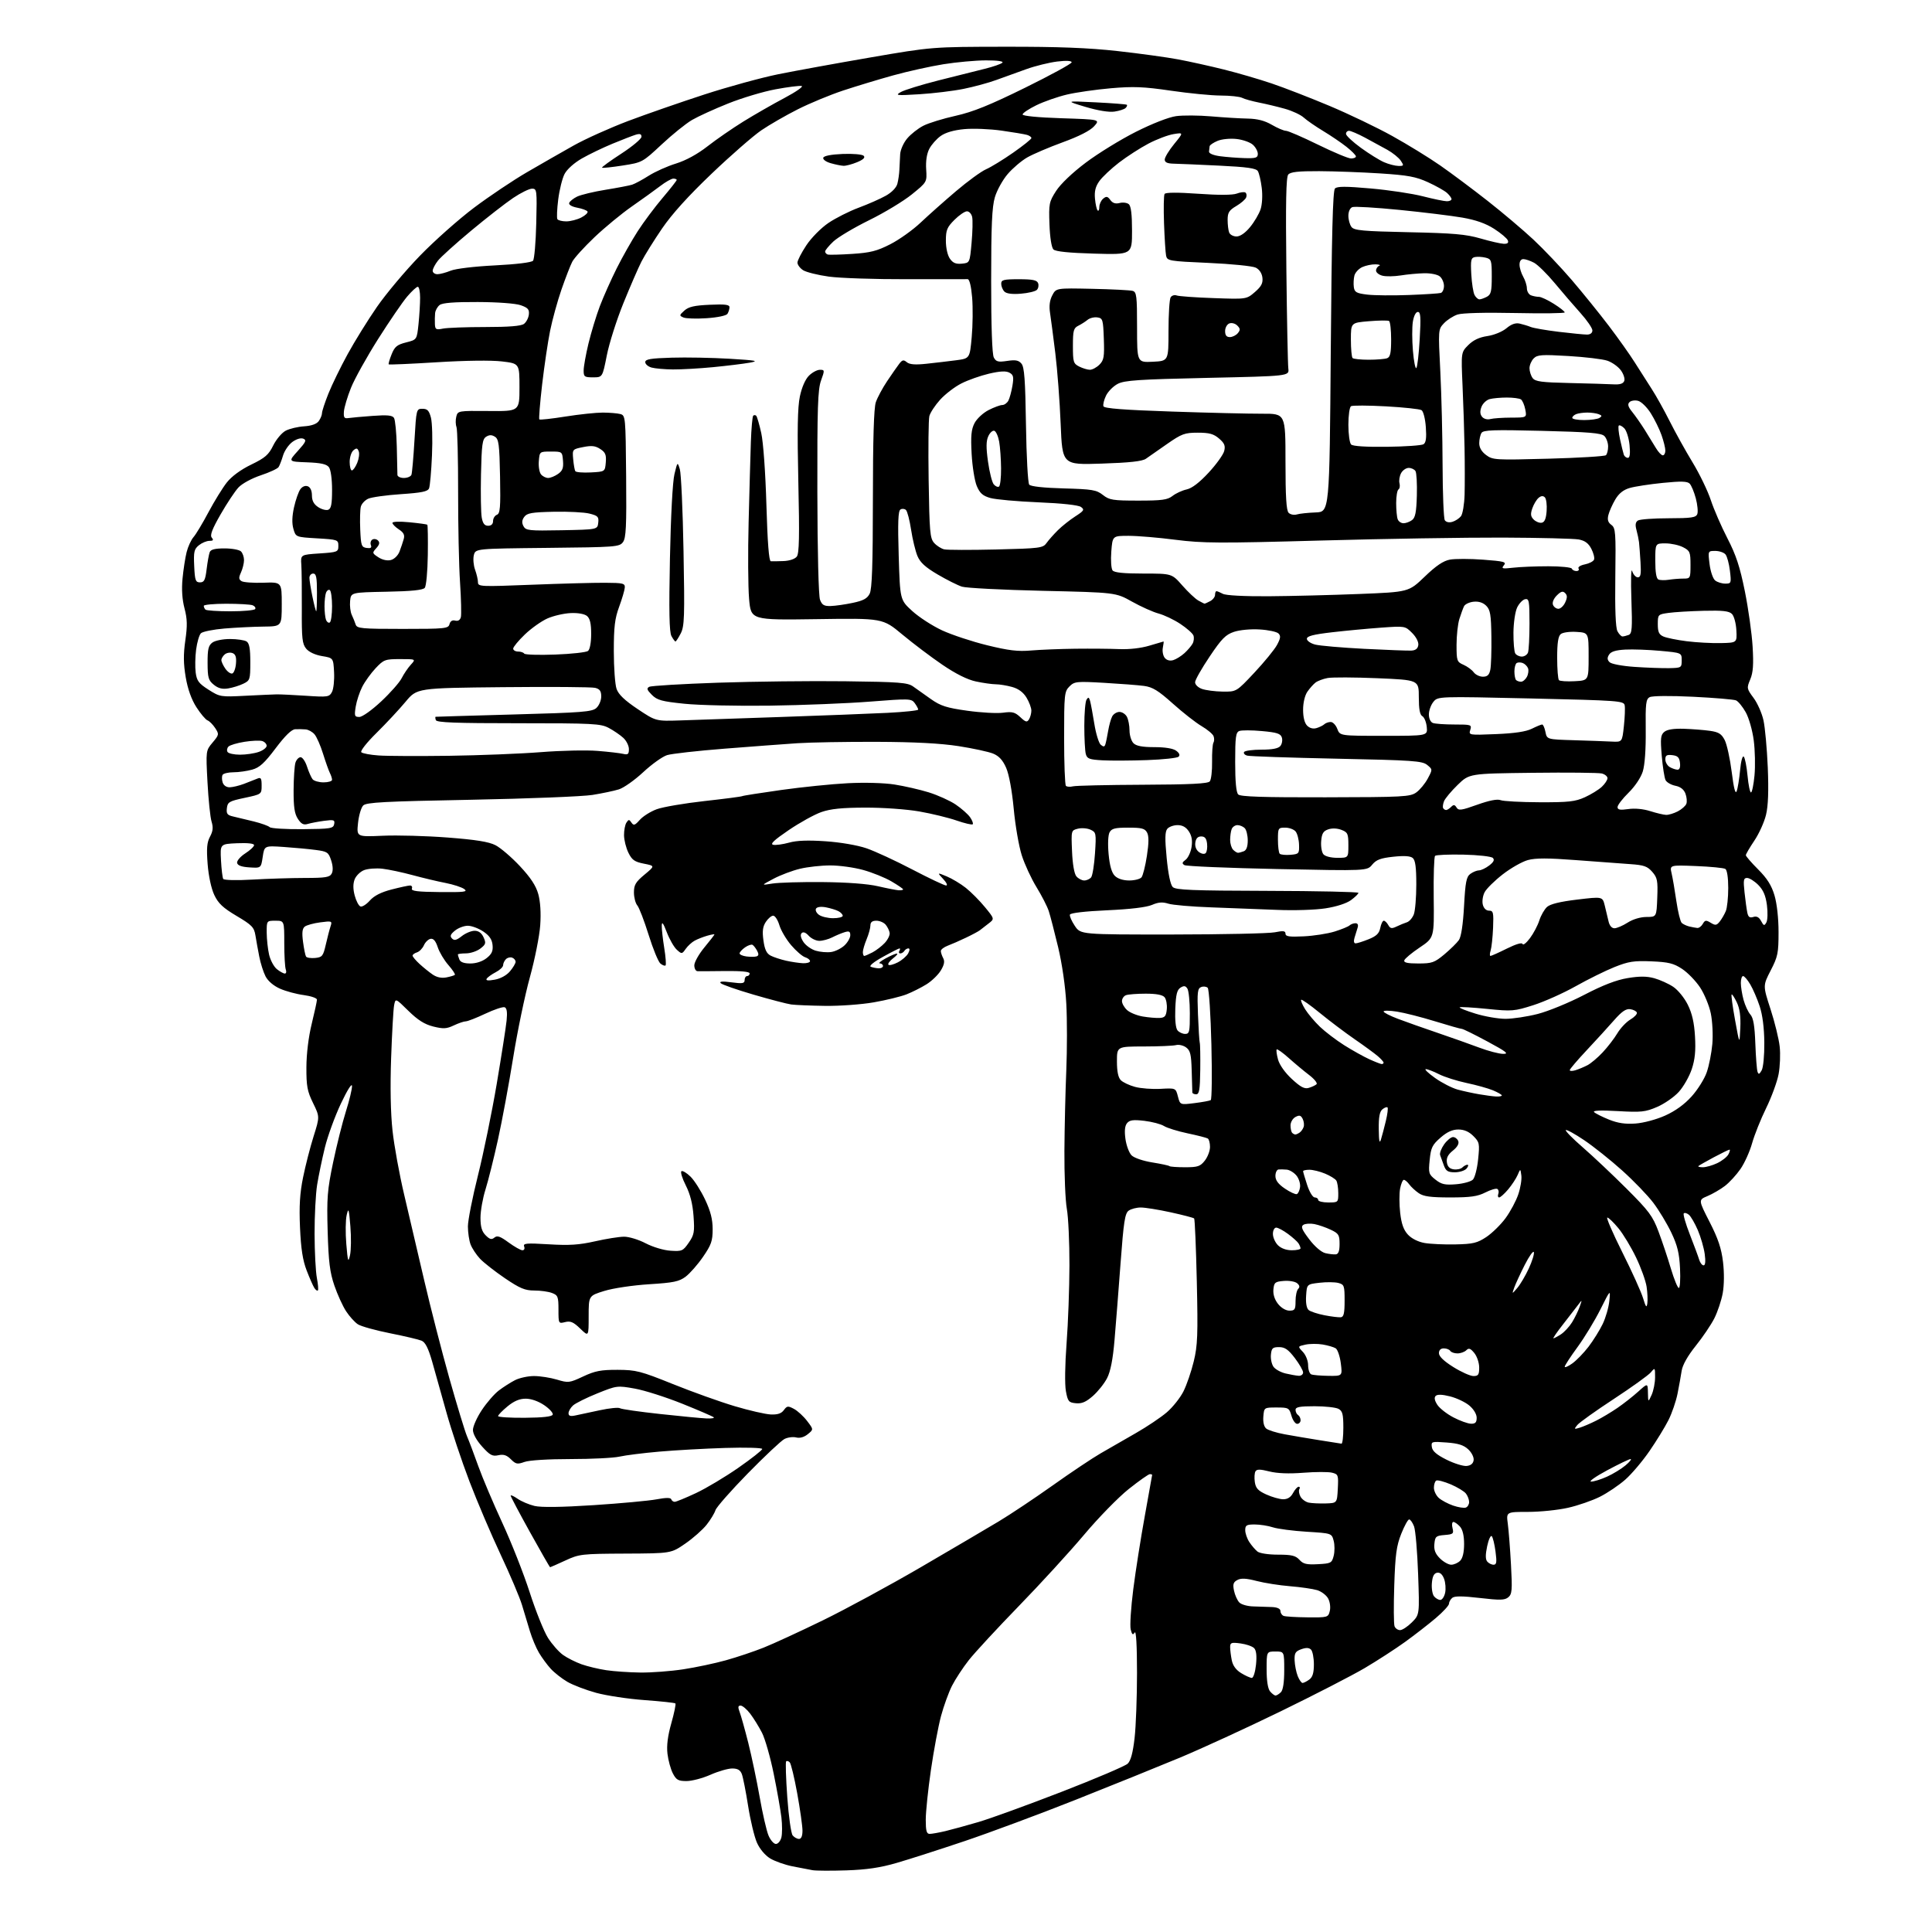<?xml version="1.0" encoding="UTF-8" standalone="no"?>
<svg 
  version="1.1" 
  xmlns="http://www.w3.org/2000/svg" 
  xmlns:xlink="http://www.w3.org/1999/xlink" 
  xmlns:svg="http://www.w3.org/2000/svg"
  xmlns:rdf="http://www.w3.org/1999/02/22-rdf-syntax-ns#"
  xmlns:cc="http://creativecommons.org/ns#"
  xmlns:dc="http://purl.org/dc/elements/1.1/"
  viewBox="0 0 768 768"
  width="768"
  height="768"
>
<style>svg {background-color: white; }</style>"
<path stroke="none" fill="black" fill-rule="evenodd" d="M336.50,743.50C330.45,743.70 324.38,743.67 323.00,743.43C321.62,743.19 318.02,742.50 315.00,741.89C311.98,741.29 307.98,739.87 306.12,738.74C304.12,737.51 301.99,734.98 300.89,732.48C299.87,730.17 298.29,723.61 297.39,717.89C296.49,712.18 295.37,706.49 294.90,705.25C294.28,703.61 293.24,703.00 291.05,703.00C289.41,703.00 285.51,704.12 282.40,705.50C279.29,706.88 275.02,708.00 272.90,708.00C269.62,708.00 268.82,707.55 267.47,704.95C266.60,703.27 265.64,699.76 265.33,697.15C264.95,693.89 265.43,690.08 266.86,685.01C268.01,680.95 268.74,677.41 268.48,677.14C268.21,676.88 262.71,676.29 256.25,675.82C249.79,675.36 241.12,674.05 237.00,672.93C232.88,671.80 227.70,669.82 225.50,668.53C223.30,667.24 220.33,664.90 218.91,663.34C217.48,661.78 215.39,658.92 214.25,657.00C213.11,655.08 211.50,651.25 210.67,648.50C209.84,645.75 208.42,641.02 207.50,638.00C206.59,634.98 202.77,625.98 199.02,618.00C195.27,610.02 189.68,596.90 186.60,588.84C183.52,580.77 179.39,568.40 177.43,561.34C175.47,554.28 172.91,545.19 171.76,541.15C170.24,535.87 169.06,533.55 167.57,532.94C166.43,532.46 160.78,531.13 155.00,529.98C149.22,528.83 143.49,527.23 142.25,526.42C141.01,525.61 138.90,523.27 137.57,521.23C136.23,519.18 134.13,514.58 132.91,511.00C131.12,505.76 130.60,501.59 130.25,489.50C129.87,476.17 130.11,473.12 132.41,462.10C133.84,455.28 136.13,446.14 137.50,441.80C138.88,437.45 139.97,432.91 139.93,431.70C139.89,430.41 138.07,433.29 135.52,438.68C133.13,443.74 130.26,451.61 129.14,456.18C128.02,460.76 126.64,467.43 126.06,471.00C125.49,474.57 125.03,483.35 125.05,490.50C125.07,497.65 125.48,505.52 125.96,508.00C126.44,510.48 126.62,512.71 126.36,512.97C126.10,513.23 125.47,512.78 124.95,511.97C124.43,511.16 123.05,508.02 121.89,505.00C120.34,500.99 119.63,496.38 119.26,488.00C118.88,479.40 119.19,474.35 120.48,468.00C121.43,463.32 123.31,456.00 124.66,451.71C127.11,443.93 127.11,443.93 124.44,438.46C122.14,433.77 121.77,431.74 121.80,424.25C121.82,418.91 122.64,412.19 123.91,407.00C125.05,402.32 125.99,398.00 125.99,397.38C126.00,396.76 123.64,395.95 120.75,395.56C117.86,395.18 113.62,394.04 111.32,393.02C108.77,391.90 106.53,389.99 105.57,388.14C104.71,386.47 103.58,382.94 103.07,380.30C102.55,377.66 101.86,373.86 101.54,371.85C101.01,368.61 100.17,367.73 94.07,364.11C88.64,360.89 86.76,359.12 85.18,355.76C83.98,353.23 82.91,348.25 82.54,343.50C82.06,337.25 82.26,334.86 83.48,332.59C84.66,330.40 84.81,328.92 84.10,326.59C83.57,324.89 82.85,317.85 82.48,310.93C81.82,298.37 81.82,298.37 84.51,295.17C87.10,292.09 87.14,291.87 85.55,289.43C84.63,288.03 83.26,286.65 82.49,286.36C81.72,286.06 79.74,283.71 78.08,281.13C76.10,278.04 74.64,273.96 73.83,269.23C72.91,263.83 72.87,260.16 73.67,254.58C74.52,248.68 74.45,246.04 73.34,241.82C72.42,238.33 72.15,234.27 72.56,230.00C72.90,226.43 73.63,221.70 74.18,219.50C74.73,217.30 75.97,214.60 76.93,213.50C77.90,212.40 80.58,207.94 82.89,203.58C85.21,199.23 88.49,193.91 90.18,191.77C92.12,189.33 95.72,186.69 99.85,184.69C105.39,182.01 106.79,180.80 108.61,177.08C109.81,174.65 112.04,172.01 113.57,171.21C115.10,170.41 118.38,169.63 120.87,169.47C123.81,169.28 125.85,168.56 126.70,167.40C127.41,166.42 128.00,164.99 128.00,164.23C128.00,163.47 129.15,159.96 130.56,156.44C131.97,152.91 135.41,145.86 138.20,140.77C140.99,135.67 146.23,127.22 149.84,122.00C153.45,116.78 161.15,107.61 166.95,101.64C172.75,95.66 182.45,87.06 188.50,82.52C194.55,77.98 204.00,71.65 209.50,68.45C215.00,65.25 223.32,60.49 228.00,57.86C232.68,55.23 242.45,50.84 249.71,48.09C256.98,45.35 270.63,40.61 280.04,37.55C289.45,34.49 302.63,30.88 309.32,29.52C316.02,28.17 332.52,25.16 346.00,22.84C370.50,18.62 370.50,18.62 399.50,18.58C420.85,18.55 432.68,19.01 444.35,20.31C453.07,21.28 463.87,22.77 468.35,23.61C472.83,24.45 481.00,26.26 486.50,27.63C492.00,29.00 500.55,31.49 505.50,33.17C510.45,34.84 520.80,38.86 528.50,42.09C536.20,45.33 547.45,50.72 553.50,54.09C559.55,57.45 568.10,62.70 572.50,65.77C576.90,68.83 585.36,75.15 591.30,79.81C597.24,84.47 605.45,91.41 609.55,95.24C613.64,99.06 620.52,106.31 624.83,111.34C629.14,116.38 635.75,124.55 639.51,129.50C643.27,134.45 647.90,140.97 649.80,144.00C651.70,147.03 654.72,151.75 656.50,154.50C658.29,157.25 661.55,163.10 663.76,167.50C665.97,171.90 670.05,179.24 672.83,183.82C675.61,188.39 678.87,195.14 680.08,198.82C681.29,202.49 684.26,209.32 686.68,214.00C690.10,220.61 691.64,225.28 693.60,235.00C694.99,241.88 696.38,251.78 696.69,257.00C697.12,264.21 696.89,267.36 695.75,270.07C694.30,273.52 694.35,273.77 697.06,277.42C698.61,279.49 700.39,283.51 701.01,286.34C701.64,289.18 702.40,297.61 702.72,305.08C703.10,314.38 702.89,320.30 702.02,323.90C701.33,326.79 699.24,331.41 697.38,334.17C695.52,336.94 694.00,339.54 694.00,339.96C694.00,340.37 696.20,342.92 698.89,345.61C702.47,349.19 704.21,351.95 705.39,355.93C706.36,359.20 707.00,365.02 707.00,370.54C707.00,378.86 706.71,380.29 703.88,385.76C700.77,391.80 700.77,391.80 703.81,401.15C705.48,406.29 707.12,412.98 707.45,416.00C707.79,419.02 707.59,423.98 707.02,427.00C706.45,430.02 704.22,436.10 702.07,440.50C699.91,444.90 697.41,451.17 696.49,454.44C695.58,457.71 693.51,462.31 691.89,464.66C690.27,467.01 687.47,470.06 685.67,471.44C683.87,472.81 680.75,474.62 678.75,475.46C675.11,476.98 675.11,476.98 679.59,485.74C682.97,492.34 684.28,496.25 684.92,501.61C685.44,505.89 685.39,510.85 684.81,514.05C684.28,516.98 682.77,521.49 681.47,524.07C680.16,526.65 676.83,531.57 674.06,535.02C670.88,538.99 668.84,542.60 668.49,544.89C668.19,546.88 667.45,550.98 666.85,554.00C666.25,557.02 664.63,561.75 663.25,564.50C661.87,567.25 658.47,572.79 655.70,576.81C652.93,580.84 648.60,585.95 646.08,588.17C643.56,590.39 639.02,593.46 636.00,594.98C632.98,596.50 627.26,598.48 623.30,599.37C619.34,600.27 612.20,601.00 607.42,601.00C598.74,601.00 598.74,601.00 599.38,605.75C599.73,608.36 600.30,615.68 600.64,622.01C601.20,632.12 601.06,633.70 599.57,634.94C598.15,636.12 596.27,636.16 588.23,635.22C581.35,634.42 578.22,634.40 577.30,635.17C576.58,635.76 576.00,636.81 576.00,637.50C576.00,638.19 573.64,640.76 570.75,643.21C567.86,645.66 562.35,649.94 558.50,652.72C554.65,655.49 547.45,660.16 542.50,663.08C537.55,666.00 522.51,673.74 509.09,680.28C495.66,686.82 477.66,695.09 469.09,698.67C460.51,702.24 441.80,709.81 427.50,715.48C413.20,721.15 393.40,728.51 383.50,731.85C373.60,735.18 361.45,739.09 356.50,740.52C349.91,742.44 344.55,743.23 336.50,743.50zM308.43,733.00C309.27,733.00 310.25,731.84 310.61,730.42C310.97,729.00 310.97,725.41 310.62,722.44C310.27,719.47 308.90,711.67 307.56,705.12C306.23,698.56 304.14,691.24 302.93,688.85C301.71,686.46 299.60,683.04 298.24,681.25C296.88,679.46 295.15,678.00 294.41,678.00C293.36,678.00 293.28,678.59 294.02,680.56C294.56,681.96 296.10,687.48 297.45,692.81C298.79,698.14 300.83,707.84 301.98,714.36C303.13,720.89 304.70,727.75 305.48,729.61C306.26,731.48 307.59,733.00 308.43,733.00zM317.62,731.00C318.51,731.00 319.00,729.84 319.00,727.71C319.00,725.91 318.06,719.27 316.92,712.96C315.78,706.66 314.43,701.08 313.94,700.57C313.44,700.05 312.80,699.87 312.51,700.16C312.21,700.45 312.42,706.89 312.96,714.46C313.50,722.03 314.46,728.85 315.10,729.61C315.73,730.38 316.86,731.00 317.62,731.00zM369.56,729.00C370.41,729.00 373.23,728.50 375.81,727.89C378.39,727.27 384.32,725.65 389.00,724.27C393.68,722.90 408.52,717.50 422.00,712.28C435.48,707.06 447.30,702.02 448.27,701.09C449.49,699.93 450.34,696.77 451.01,690.95C451.55,686.30 451.98,674.62 451.98,665.00C451.97,654.01 451.63,648.04 451.05,648.95C450.33,650.09 449.99,649.82 449.47,647.73C449.10,646.26 449.56,639.09 450.49,631.78C451.42,624.48 453.49,611.32 455.09,602.54C456.69,593.76 458.00,586.45 458.00,586.29C458.00,586.13 457.58,586.00 457.07,586.00C456.55,586.00 452.78,588.66 448.69,591.91C444.60,595.16 436.58,603.37 430.88,610.16C425.17,616.94 413.50,629.69 404.94,638.49C396.39,647.30 387.46,656.95 385.11,659.94C382.76,662.93 379.76,667.52 378.43,670.13C377.11,672.74 375.14,678.17 374.06,682.19C372.98,686.21 371.18,695.86 370.05,703.63C368.92,711.40 368.00,720.29 368.00,723.38C368.00,727.80 368.33,729.00 369.56,729.00zM507.05,674.00C507.49,674.00 508.45,673.40 509.18,672.68C510.04,671.82 510.50,668.75 510.50,663.93C510.50,656.50 510.50,656.50 507.00,656.50C503.50,656.50 503.50,656.50 503.50,663.60C503.50,668.14 503.99,671.29 504.87,672.35C505.63,673.26 506.61,674.00 507.05,674.00zM517.78,669.00C518.24,669.00 519.44,668.40 520.45,667.66C521.78,666.69 522.29,665.02 522.29,661.60C522.29,659.01 521.77,656.37 521.15,655.75C520.35,654.95 519.19,654.91 517.26,655.60C514.93,656.44 514.52,657.13 514.63,660.05C514.71,661.95 515.26,664.74 515.86,666.25C516.46,667.76 517.33,669.00 517.78,669.00zM497.62,667.00C498.24,667.00 498.98,664.65 499.28,661.75C499.64,658.22 499.40,656.06 498.54,655.17C497.85,654.44 495.41,653.60 493.14,653.29C489.48,652.80 489.00,652.97 489.00,654.74C489.00,655.85 489.29,658.20 489.65,659.98C490.07,662.11 491.34,663.85 493.40,665.10C495.10,666.14 497.01,666.99 497.62,667.00zM254.50,664.86C258.90,664.92 266.59,664.34 271.58,663.58C276.58,662.82 284.23,661.20 288.58,659.98C292.94,658.76 299.65,656.52 303.50,654.98C307.35,653.45 317.93,648.58 327.00,644.16C336.07,639.74 353.62,630.22 366.00,623.01C378.38,615.79 392.32,607.60 397.00,604.79C401.68,601.98 411.35,595.53 418.50,590.45C425.65,585.36 434.20,579.65 437.50,577.74C440.80,575.83 447.11,572.20 451.53,569.67C455.95,567.14 461.48,563.43 463.82,561.42C466.16,559.42 469.13,555.69 470.42,553.14C471.71,550.59 473.56,545.21 474.53,541.19C476.07,534.85 476.23,530.66 475.75,509.37C475.44,495.89 474.97,484.63 474.69,484.35C474.40,484.07 470.22,482.98 465.39,481.92C460.56,480.86 455.20,480.00 453.49,480.00C451.78,480.00 449.60,480.57 448.64,481.27C447.18,482.34 446.66,485.74 445.45,502.02C444.65,512.74 443.57,526.54 443.04,532.71C442.39,540.37 441.45,545.15 440.10,547.80C439.01,549.94 436.47,553.13 434.46,554.90C431.70,557.32 430.04,558.04 427.67,557.81C424.82,557.53 424.47,557.10 423.71,553.00C423.23,550.40 423.34,542.38 423.98,534.00C424.59,526.02 425.10,512.08 425.12,503.00C425.14,493.93 424.68,483.80 424.08,480.50C423.49,477.20 423.06,466.85 423.12,457.50C423.18,448.15 423.52,433.75 423.87,425.50C424.21,417.25 424.22,405.32 423.87,399.00C423.50,392.12 422.19,383.08 420.62,376.50C419.17,370.45 417.50,363.99 416.89,362.14C416.29,360.30 414.09,356.02 412.02,352.64C409.94,349.26 407.31,343.57 406.17,340.00C405.02,336.43 403.58,328.10 402.97,321.50C402.28,314.21 401.10,307.82 399.96,305.22C398.63,302.18 397.13,300.54 394.79,299.57C392.98,298.83 386.77,297.49 381.00,296.59C373.85,295.49 363.48,294.94 348.48,294.89C336.37,294.85 322.19,295.10 316.98,295.44C311.77,295.79 298.73,296.76 288.00,297.61C277.27,298.45 267.01,299.61 265.18,300.17C263.35,300.74 259.08,303.79 255.68,306.96C252.28,310.12 247.93,313.20 246.00,313.79C244.07,314.39 239.35,315.38 235.50,316.00C231.65,316.62 209.91,317.48 187.18,317.92C152.65,318.57 145.62,318.95 144.38,320.19C143.56,321.01 142.63,324.16 142.32,327.18C141.75,332.68 141.75,332.68 152.17,332.22C157.90,331.96 169.50,332.28 177.94,332.93C189.17,333.79 194.27,334.61 196.96,335.98C198.98,337.01 203.34,340.75 206.65,344.28C210.92,348.85 213.04,352.06 213.97,355.39C214.80,358.37 215.09,362.88 214.75,367.79C214.46,372.03 212.60,381.35 210.63,388.50C208.65,395.65 205.66,410.03 203.99,420.45C202.31,430.88 199.60,445.50 197.96,452.95C196.32,460.40 194.08,469.35 192.99,472.84C191.89,476.33 191.00,481.39 191.00,484.09C191.00,487.72 191.54,489.54 193.07,491.07C194.69,492.69 195.43,492.88 196.54,491.96C197.66,491.04 198.83,491.44 202.17,493.90C204.50,495.60 206.97,497.00 207.67,497.00C208.38,497.00 208.69,496.35 208.36,495.50C207.87,494.21 209.19,494.09 218.14,494.63C226.29,495.13 230.21,494.87 236.50,493.45C240.90,492.45 246.10,491.62 248.05,491.61C250.01,491.59 253.88,492.77 256.66,494.23C259.52,495.72 263.81,497.01 266.54,497.18C271.07,497.48 271.51,497.29 273.78,494.00C275.95,490.87 276.15,489.75 275.69,483.39C275.34,478.52 274.36,474.67 272.60,471.19C271.18,468.39 270.41,465.86 270.89,465.57C271.37,465.27 273.00,466.26 274.53,467.77C276.05,469.27 278.64,473.36 280.29,476.85C282.47,481.48 283.29,484.69 283.29,488.64C283.29,493.30 282.74,494.86 279.46,499.62C277.36,502.68 274.25,506.21 272.57,507.48C269.96,509.45 267.78,509.90 258.00,510.51C251.56,510.92 243.75,512.08 240.25,513.16C234.00,515.08 234.00,515.08 234.00,523.24C234.00,531.39 234.00,531.39 230.65,528.14C227.95,525.52 226.77,525.02 224.65,525.55C222.02,526.21 222.00,526.18 222.00,520.58C222.00,515.46 221.77,514.86 219.43,513.98C218.02,513.44 214.85,513.00 212.39,513.00C208.68,513.00 206.68,512.16 200.70,508.11C196.74,505.42 192.29,501.93 190.81,500.36C189.34,498.79 187.65,496.23 187.06,494.68C186.48,493.14 186.00,489.91 186.00,487.52C186.00,485.13 187.80,476.00 190.00,467.24C192.20,458.47 195.55,442.12 197.45,430.90C199.34,419.68 201.12,408.34 201.38,405.69C201.72,402.37 201.48,400.74 200.61,400.40C199.92,400.14 196.46,401.29 192.92,402.96C189.39,404.63 185.89,406.00 185.15,406.00C184.41,406.00 182.27,406.73 180.39,407.62C177.52,408.98 176.24,409.05 172.24,408.06C168.77,407.19 166.13,405.53 162.35,401.83C157.21,396.77 157.21,396.77 156.66,399.64C156.36,401.21 155.83,410.60 155.48,420.50C155.07,432.02 155.27,442.43 156.03,449.43C156.68,455.44 158.77,466.91 160.67,474.93C162.56,482.94 166.15,498.27 168.64,509.00C171.13,519.73 175.63,537.23 178.63,547.90C181.64,558.57 184.79,568.92 185.63,570.90C186.48,572.88 188.51,578.26 190.15,582.87C191.80,587.47 196.08,597.59 199.68,605.37C203.28,613.14 208.18,625.58 210.57,633.00C212.96,640.42 216.23,648.57 217.84,651.10C219.45,653.63 222.14,656.67 223.82,657.87C225.49,659.06 228.81,660.73 231.18,661.58C233.56,662.42 237.97,663.48 241.00,663.93C244.03,664.39 250.10,664.80 254.50,664.86zM556.55,648.00C557.43,648.00 559.54,646.62 561.23,644.93C564.30,641.85 564.30,641.85 563.72,625.68C563.41,616.78 562.68,608.26 562.10,606.75C561.52,605.24 560.65,604.00 560.16,604.00C559.68,604.00 558.25,606.59 557.00,609.75C555.11,614.52 554.64,618.01 554.24,630.21C553.97,638.30 554.02,645.61 554.35,646.46C554.67,647.31 555.66,648.00 556.55,648.00zM519.73,642.92C527.77,643.00 527.98,642.94 528.61,640.42C528.97,638.97 528.70,636.80 527.97,635.45C527.27,634.13 525.30,632.63 523.60,632.11C521.89,631.60 517.05,630.89 512.83,630.55C508.61,630.21 502.62,629.27 499.52,628.46C495.36,627.38 493.35,627.28 491.88,628.07C490.26,628.93 490.00,629.75 490.54,632.32C490.90,634.07 491.85,636.17 492.64,637.00C493.44,637.83 495.95,638.54 498.29,638.58C500.61,638.63 503.96,638.74 505.75,638.83C507.81,638.94 509.00,639.52 509.00,640.42C509.00,641.20 509.56,642.06 510.25,642.34C510.94,642.62 515.20,642.88 519.73,642.92zM572.54,636.00C573.26,636.00 574.12,634.73 574.46,633.17C574.80,631.62 574.61,629.11 574.04,627.60C573.35,625.79 572.40,624.97 571.25,625.19C570.02,625.42 569.41,626.65 569.19,629.33C569.01,631.42 569.41,633.78 570.06,634.57C570.71,635.36 571.83,636.00 572.54,636.00zM218.68,623.00C218.53,623.00 214.94,616.75 210.71,609.12C206.47,601.48 203.00,594.92 203.00,594.55C203.00,594.17 204.24,594.73 205.75,595.78C207.26,596.83 210.30,598.12 212.50,598.64C215.13,599.26 223.19,599.15 236.00,598.32C246.72,597.62 257.97,596.58 260.99,596.01C264.70,595.31 266.60,595.30 266.83,595.98C267.01,596.54 267.63,597.00 268.20,597.00C268.77,597.00 272.57,595.44 276.65,593.53C280.73,591.62 288.32,587.08 293.53,583.45C298.74,579.82 303.00,576.46 303.00,575.99C303.00,575.52 296.36,575.33 288.25,575.58C280.14,575.83 268.32,576.49 262.00,577.05C255.68,577.60 248.58,578.50 246.24,579.03C243.89,579.56 235.15,580.00 226.81,580.00C217.91,580.00 210.33,580.47 208.47,581.15C205.66,582.16 205.04,582.04 203.08,580.08C201.43,578.43 200.17,578.02 198.09,578.48C195.74,579.00 194.75,578.46 191.66,575.04C189.44,572.59 188.00,569.98 188.00,568.42C188.00,567.00 189.59,563.44 191.54,560.51C193.48,557.58 196.52,554.08 198.29,552.74C200.05,551.40 202.94,549.55 204.70,548.65C206.46,547.74 209.88,547.00 212.29,547.00C214.71,547.00 218.80,547.64 221.40,548.42C225.91,549.78 226.36,549.72 231.81,547.17C236.52,544.96 238.88,544.51 245.50,544.53C252.86,544.56 254.61,545.01 267.51,550.20C275.21,553.30 286.23,557.25 292.01,558.97C297.78,560.69 304.23,562.17 306.35,562.27C309.12,562.39 310.60,561.90 311.59,560.54C312.84,558.84 313.24,558.79 315.62,560.06C317.07,560.84 319.42,563.00 320.84,564.86C323.42,568.24 323.42,568.24 321.11,570.11C319.64,571.31 317.96,571.78 316.49,571.41C315.22,571.09 313.13,571.37 311.84,572.02C310.55,572.68 304.01,578.82 297.30,585.67C290.58,592.53 284.79,599.12 284.41,600.32C284.04,601.52 282.46,604.12 280.89,606.11C279.33,608.09 275.51,611.47 272.40,613.61C266.75,617.50 266.75,617.50 248.62,617.58C231.18,617.66 230.28,617.76 224.72,620.33C221.54,621.80 218.82,623.00 218.68,623.00zM523.89,621.79C529.07,621.52 529.43,621.33 530.16,618.47C530.59,616.80 530.59,614.10 530.15,612.47C529.36,609.50 529.36,609.50 519.43,608.89C513.97,608.55 507.93,607.76 506.01,607.14C504.09,606.51 500.82,606.00 498.76,606.00C495.51,606.00 495.00,606.31 495.00,608.28C495.00,609.53 495.74,611.67 496.65,613.03C497.55,614.39 498.99,616.06 499.84,616.75C500.73,617.47 504.20,618.00 508.04,618.00C513.47,618.00 515.03,618.38 516.54,620.04C518.05,621.72 519.39,622.03 523.89,621.79zM576.88,622.00C577.97,622.00 579.56,621.29 580.43,620.43C581.45,619.41 582.00,617.06 582.00,613.76C582.00,610.42 581.43,608.03 580.35,606.83C579.43,605.82 578.26,605.00 577.74,605.00C577.21,605.00 577.06,606.10 577.40,607.44C577.95,609.67 577.68,609.91 574.25,610.19C570.83,610.47 570.47,610.78 570.19,613.73C569.96,616.12 570.53,617.62 572.39,619.48C573.78,620.87 575.80,622.00 576.88,622.00zM593.72,622.00C594.91,622.00 595.06,621.02 594.49,616.75C594.11,613.86 593.44,611.12 593.00,610.65C592.56,610.19 591.74,611.98 591.17,614.64C590.46,617.99 590.46,619.85 591.19,620.73C591.77,621.43 592.91,622.00 593.72,622.00zM582.70,599.28C583.42,599.01 584.00,598.02 584.00,597.08C584.00,596.15 583.44,594.64 582.75,593.74C582.06,592.83 579.32,591.17 576.66,590.04C574.00,588.92 571.41,588.25 570.91,588.56C570.41,588.87 570.00,590.15 570.00,591.40C570.00,592.66 570.87,594.48 571.93,595.44C573.00,596.40 575.56,597.77 577.64,598.49C579.71,599.20 581.99,599.56 582.70,599.28zM527.00,597.64C531.50,597.50 531.50,597.50 531.80,591.78C532.08,586.35 531.97,586.03 529.49,585.41C528.05,585.05 522.94,585.06 518.12,585.44C512.38,585.89 507.72,585.71 504.58,584.92C500.94,584.00 499.62,583.99 499.07,584.88C498.68,585.52 498.56,587.43 498.81,589.13C499.17,591.59 500.09,592.59 503.38,594.08C505.65,595.11 508.66,595.97 510.08,595.98C511.82,595.99 513.10,595.19 514.00,593.50C514.74,592.12 515.74,591.00 516.23,591.00C516.72,591.00 516.85,591.44 516.51,591.98C516.18,592.52 516.38,593.84 516.95,594.91C517.53,595.98 519.01,597.07 520.25,597.32C521.49,597.57 524.52,597.71 527.00,597.64zM632.50,588.96C633.60,588.96 636.46,588.07 638.85,586.98C641.24,585.90 644.54,583.88 646.18,582.50C647.81,581.13 648.71,580.00 648.18,580.00C647.64,580.00 643.44,582.02 638.85,584.48C634.26,586.95 631.40,588.96 632.50,588.96zM583.00,582.74C584.65,582.58 585.60,581.81 585.79,580.46C585.96,579.31 585.03,577.44 583.66,576.15C581.85,574.45 579.69,573.76 575.05,573.42C569.07,572.97 568.87,573.03 569.18,575.23C569.41,576.84 571.09,578.29 575.00,580.24C578.02,581.75 581.62,582.87 583.00,582.74zM533.25,573.88C533.66,573.95 534.00,571.09 534.00,567.54C534.00,562.17 533.67,560.89 532.07,560.04C531.00,559.47 526.73,559.00 522.57,559.00C516.65,559.00 515.00,559.31 515.00,560.44C515.00,561.23 515.45,562.16 516.00,562.50C516.55,562.84 517.00,563.77 517.00,564.56C517.00,565.35 516.39,566.00 515.64,566.00C514.90,566.00 513.87,564.54 513.36,562.75C512.47,559.65 512.20,559.50 507.46,559.50C502.50,559.50 502.50,559.50 502.20,563.09C502.01,565.31 502.45,567.13 503.34,567.87C504.14,568.53 507.42,569.56 510.65,570.15C513.87,570.74 520.10,571.80 524.50,572.50C528.90,573.20 532.84,573.82 533.25,573.88zM628.01,567.52C629.38,567.09 632.30,565.84 634.50,564.73C636.70,563.63 640.51,561.35 642.96,559.67C645.41,557.99 649.13,555.07 651.21,553.19C655.00,549.77 655.00,549.77 655.08,553.63C655.16,557.50 655.16,557.50 656.54,554.50C657.29,552.85 657.92,549.70 657.92,547.50C657.93,543.59 657.89,543.55 656.22,545.55C655.27,546.67 648.65,551.43 641.50,556.12C634.35,560.80 627.83,565.46 627.01,566.46C625.62,568.16 625.69,568.23 628.01,567.52zM584.75,565.95C586.47,565.99 587.00,565.44 587.00,563.59C587.00,562.15 585.82,560.19 584.09,558.73C582.49,557.38 579.05,555.75 576.44,555.09C573.28,554.29 571.37,554.23 570.70,554.90C570.04,555.56 570.26,556.74 571.37,558.44C572.28,559.83 575.16,562.09 577.77,563.44C580.37,564.80 583.51,565.93 584.75,565.95zM208.67,563.59C215.87,563.53 219.46,563.12 219.72,562.33C219.94,561.68 218.41,559.99 216.33,558.58C214.02,557.01 211.15,556.00 209.00,556.00C206.52,556.00 204.34,556.92 201.73,559.07C199.68,560.76 198.00,562.49 198.00,562.92C198.00,563.34 202.80,563.64 208.67,563.59zM280.92,563.86C282.80,563.94 284.06,563.73 283.73,563.40C283.40,563.07 277.79,560.65 271.26,558.02C264.73,555.40 256.22,552.68 252.34,551.99C245.38,550.75 245.17,550.78 237.43,553.90C233.11,555.64 228.77,557.80 227.79,558.69C226.81,559.58 226.00,560.97 226.00,561.78C226.00,562.86 226.73,563.09 228.75,562.66C230.26,562.34 234.62,561.41 238.43,560.59C242.24,559.77 245.84,559.41 246.43,559.79C247.02,560.17 254.25,561.21 262.50,562.10C270.75,563.00 279.04,563.79 280.92,563.86zM516.25,546.90C517.21,546.95 518.00,546.36 518.00,545.58C518.00,544.80 516.51,542.21 514.70,539.83C512.12,536.45 510.75,535.50 508.45,535.50C505.90,535.50 505.46,535.91 505.21,538.50C505.04,540.15 505.52,542.33 506.25,543.34C506.99,544.34 509.15,545.54 511.05,545.98C512.95,546.43 515.29,546.84 516.25,546.90zM528.07,546.92C533.64,547.00 533.64,547.00 532.99,541.91C532.63,539.12 531.71,536.44 530.94,535.96C530.17,535.49 527.85,534.81 525.79,534.46C523.73,534.12 520.65,534.14 518.94,534.51C515.83,535.20 515.83,535.20 517.92,537.41C519.10,538.67 520.00,540.96 520.00,542.73C520.00,544.44 520.56,546.06 521.25,546.34C521.94,546.62 525.01,546.88 528.07,546.92zM585.72,547.00C587.65,547.00 588.00,546.47 588.00,543.61C588.00,541.75 587.13,539.16 586.07,537.86C584.52,535.97 583.89,535.75 582.87,536.75C582.17,537.44 580.59,538.00 579.36,538.00C578.13,538.00 576.84,537.55 576.50,537.00C576.16,536.45 575.01,536.00 573.94,536.00C572.69,536.00 572.00,536.69 572.00,537.92C572.00,539.18 573.98,541.09 577.72,543.42C580.86,545.39 584.46,547.00 585.72,547.00zM625.01,541.99C626.67,540.81 629.57,537.82 631.46,535.35C633.35,532.88 635.88,528.82 637.08,526.34C638.28,523.85 639.48,519.72 639.73,517.16C640.20,512.50 640.20,512.50 636.19,520.50C633.99,524.90 629.90,531.64 627.10,535.47C624.29,539.31 622.00,542.83 622.00,543.29C622.00,543.76 623.36,543.17 625.01,541.99zM617.52,532.00C617.82,532.00 619.17,531.28 620.52,530.40C621.86,529.51 623.84,527.37 624.92,525.64C625.99,523.90 627.34,521.13 627.93,519.49C628.99,516.50 628.99,516.50 627.24,518.82C626.28,520.10 623.58,523.59 621.24,526.57C618.89,529.56 617.22,532.00 617.52,532.00zM533.00,523.63C534.16,523.51 534.50,522.02 534.50,517.06C534.50,511.06 534.34,510.60 532.00,509.99C530.62,509.63 527.25,509.59 524.50,509.92C519.50,510.50 519.50,510.50 519.20,515.09C519.01,518.00 519.39,520.08 520.23,520.78C520.96,521.38 523.80,522.31 526.53,522.84C529.26,523.37 532.17,523.72 533.00,523.63zM512.57,521.00C514.72,521.00 515.00,520.56 515.00,517.20C515.00,515.11 515.47,512.93 516.04,512.36C516.77,511.63 516.63,510.94 515.61,510.09C514.80,509.42 512.42,509.01 510.32,509.19C506.87,509.47 506.47,509.80 506.20,512.55C506.01,514.51 506.67,516.58 508.02,518.30C509.29,519.91 511.13,521.00 512.57,521.00zM654.84,518.09C655.03,516.77 654.90,513.79 654.55,511.48C654.20,509.17 652.33,503.95 650.38,499.90C648.44,495.84 645.28,490.60 643.36,488.26C641.44,485.92 639.44,484.00 638.93,484.00C638.41,484.00 641.09,490.20 644.88,497.77C648.68,505.34 652.39,513.55 653.14,516.02C654.24,519.64 654.57,520.04 654.84,518.09zM603.14,512.00C604.32,510.62 606.39,507.13 607.72,504.24C609.06,501.34 609.97,498.42 609.73,497.74C609.50,497.06 607.86,499.35 606.10,502.83C604.33,506.32 602.46,510.37 601.94,511.83C600.99,514.50 600.99,514.50 603.14,512.00zM667.36,511.99C667.83,512.00 668.04,508.51 667.84,504.25C667.55,498.17 666.81,495.10 664.38,490.00C662.68,486.43 659.46,481.08 657.22,478.13C654.98,475.17 649.41,469.39 644.83,465.28C640.25,461.16 633.46,455.75 629.74,453.24C626.02,450.74 622.73,448.93 622.43,449.23C622.14,449.53 625.18,452.63 629.20,456.11C633.21,459.60 641.04,466.97 646.58,472.51C655.47,481.38 656.97,483.38 659.27,489.53C660.71,493.36 662.93,499.98 664.19,504.24C665.46,508.50 666.89,511.99 667.36,511.99zM677.20,503.00C677.90,503.00 678.05,501.40 677.65,498.47C677.31,495.98 676.07,491.72 674.91,489.00C673.74,486.29 672.14,483.53 671.37,482.89C670.59,482.24 669.67,482.00 669.33,482.34C668.98,482.68 670.07,486.46 671.74,490.73C673.41,495.00 675.08,499.51 675.45,500.75C675.83,501.99 676.62,503.00 677.20,503.00zM139.13,499.00C139.57,497.07 139.64,491.90 139.28,487.50C138.70,480.44 138.53,479.91 137.81,483.00C137.36,484.93 137.29,490.10 137.66,494.50C138.25,501.52 138.43,502.07 139.13,499.00zM531.00,498.63C532.06,498.52 532.50,497.29 532.50,494.49C532.50,490.91 532.14,490.33 529.00,488.84C527.08,487.93 524.15,486.91 522.50,486.59C520.85,486.27 518.88,486.40 518.12,486.89C517.02,487.60 517.50,488.77 520.44,492.64C522.62,495.51 525.24,497.76 526.82,498.14C528.29,498.50 530.17,498.71 531.00,498.63zM513.50,497.00C515.42,497.00 516.99,496.66 516.98,496.25C516.98,495.84 516.61,494.94 516.17,494.25C515.73,493.56 513.85,491.87 511.99,490.50C510.13,489.12 508.02,488.00 507.31,488.00C506.58,488.00 506.00,489.11 506.00,490.50C506.00,491.88 506.90,493.90 508.00,495.00C509.24,496.24 511.33,497.00 513.50,497.00zM578.57,494.67C585.56,494.52 587.21,494.13 590.83,491.74C593.12,490.21 596.57,486.84 598.48,484.24C600.39,481.63 602.67,477.38 603.54,474.78C604.42,472.19 604.97,468.81 604.76,467.28C604.39,464.50 604.39,464.50 603.29,467.06C602.69,468.46 600.99,471.05 599.51,472.81C598.03,474.56 596.43,476.00 595.94,476.00C595.46,476.00 595.30,475.37 595.60,474.60C595.89,473.83 595.72,472.95 595.22,472.63C594.71,472.32 592.56,472.95 590.44,474.03C587.36,475.60 584.55,476.00 576.51,476.00C568.67,476.00 565.90,475.62 563.97,474.30C562.61,473.37 560.91,471.79 560.19,470.80C559.47,469.81 558.51,469.00 558.05,469.00C557.60,469.00 556.93,470.58 556.56,472.51C556.20,474.45 556.21,478.77 556.59,482.11C557.09,486.51 557.95,488.92 559.68,490.79C561.14,492.36 563.72,493.66 566.29,494.11C568.60,494.51 574.13,494.77 578.57,494.67zM528.00,478.00C531.96,478.00 532.00,477.96 531.98,474.25C531.98,472.19 531.62,469.95 531.20,469.29C530.78,468.62 528.77,467.39 526.75,466.54C524.72,465.69 521.92,465.00 520.53,465.00C519.14,465.00 518.00,465.25 518.00,465.56C518.00,465.87 518.73,468.35 519.62,471.06C520.52,473.82 521.84,476.00 522.62,476.00C523.38,476.00 524.00,476.45 524.00,477.00C524.00,477.55 525.80,478.00 528.00,478.00zM515.49,474.68C516.04,474.49 516.63,473.22 516.80,471.85C516.96,470.47 516.29,468.39 515.30,467.23C514.31,466.07 512.60,465.04 511.50,464.95C510.40,464.85 508.94,464.82 508.25,464.88C507.56,464.95 507.00,466.11 507.00,467.46C507.00,469.19 508.12,470.69 510.74,472.47C512.79,473.86 514.93,474.86 515.49,474.68zM578.80,470.76C581.72,470.52 584.73,469.69 585.50,468.91C586.27,468.14 587.21,464.50 587.58,460.83C588.22,454.56 588.11,454.02 585.67,451.58C583.92,449.83 582.01,449.00 579.71,449.00C577.33,449.00 575.23,449.96 572.61,452.25C569.35,455.09 568.81,456.21 568.32,461.08C567.79,466.34 567.92,466.79 570.63,468.93C573.01,470.81 574.40,471.12 578.80,470.76zM578.35,466.00C575.55,466.00 574.77,465.51 573.95,463.25C573.39,461.74 572.73,459.90 572.47,459.16C572.21,458.42 572.93,456.51 574.06,454.91C575.20,453.31 576.79,452.00 577.60,452.00C578.40,452.00 579.34,452.72 579.68,453.60C580.07,454.63 579.31,455.97 577.55,457.38C575.60,458.93 574.91,460.29 575.15,462.03C575.39,463.74 576.23,464.60 577.87,464.83C579.17,465.02 580.72,464.68 581.32,464.08C581.91,463.49 582.82,463.00 583.32,463.00C583.83,463.00 583.68,463.68 583.00,464.50C582.32,465.32 580.22,466.00 578.35,466.00zM471.09,464.00C476.13,464.00 477.12,463.67 478.93,461.37C480.07,459.92 481.00,457.47 481.00,455.92C481.00,454.38 480.60,452.87 480.11,452.57C479.62,452.27 476.01,451.34 472.09,450.52C468.17,449.69 463.96,448.39 462.73,447.62C461.50,446.84 457.99,445.92 454.92,445.55C450.49,445.03 449.06,445.22 448.03,446.46C447.14,447.54 446.94,449.51 447.38,452.75C447.74,455.35 448.83,458.28 449.81,459.26C450.83,460.28 454.36,461.49 458.03,462.08C461.56,462.65 464.65,463.31 464.89,463.56C465.13,463.80 467.93,464.00 471.09,464.00zM676.93,464.00C678.18,464.00 680.74,463.27 682.63,462.37C684.52,461.47 686.52,459.90 687.07,458.87C687.62,457.84 687.82,457.00 687.52,457.00C687.21,457.00 684.41,458.36 681.28,460.03C678.16,461.70 675.40,463.27 675.14,463.53C674.88,463.79 675.69,464.00 676.93,464.00zM548.94,453.00C549.37,451.62 550.25,448.30 550.89,445.62C551.54,442.93 551.84,440.50 551.56,440.22C551.28,439.94 550.36,440.28 549.52,440.98C548.42,441.89 548.02,444.08 548.08,448.87C548.14,453.61 548.38,454.79 548.94,453.00zM514.92,450.98C515.24,450.98 516.00,450.64 516.60,450.23C517.21,449.83 517.93,448.82 518.21,448.00C518.50,447.18 518.32,445.71 517.82,444.74C517.11,443.34 516.51,443.19 514.96,444.02C513.88,444.60 513.00,446.10 513.00,447.37C513.00,448.63 513.30,449.97 513.67,450.33C514.03,450.70 514.60,450.99 514.92,450.98zM650.14,446.62C653.35,446.39 658.44,445.02 661.94,443.45C665.97,441.64 669.61,439.01 672.46,435.83C674.86,433.17 677.56,428.85 678.46,426.24C679.37,423.63 680.36,418.57 680.68,415.00C680.99,411.42 680.72,405.96 680.07,402.84C679.43,399.73 677.50,395.08 675.80,392.51C674.09,389.93 670.89,386.63 668.67,385.16C665.31,382.94 663.31,382.44 656.49,382.15C649.51,381.86 647.37,382.19 641.79,384.42C638.20,385.86 631.27,389.28 626.38,392.03C621.50,394.78 613.91,398.17 609.53,399.57C601.94,401.99 601.07,402.06 591.12,401.05C585.37,400.47 580.47,400.19 580.24,400.43C580.00,400.67 582.82,401.79 586.51,402.93C590.19,404.07 595.57,405.00 598.45,405.00C601.32,405.00 607.10,404.13 611.28,403.06C615.46,401.99 623.75,398.59 629.69,395.50C637.15,391.62 642.51,389.55 647.00,388.81C651.74,388.02 654.61,388.04 657.60,388.86C659.85,389.49 663.23,391.01 665.10,392.25C667.00,393.51 669.57,396.66 670.92,399.39C672.64,402.86 673.48,406.53 673.79,412.02C674.12,417.69 673.78,421.16 672.50,425.01C671.53,427.91 669.23,431.96 667.37,434.02C665.51,436.08 661.62,438.78 658.74,440.02C654.03,442.04 652.45,442.21 643.10,441.68C636.26,441.30 633.03,441.43 633.68,442.08C634.22,442.62 636.88,443.96 639.58,445.05C643.13,446.48 646.08,446.91 650.14,446.62zM474.81,438.51C477.94,438.12 480.85,437.58 481.29,437.32C481.72,437.05 481.84,427.11 481.55,415.23C481.26,403.34 480.60,393.20 480.08,392.68C479.56,392.16 478.39,392.02 477.48,392.37C476.04,392.92 475.87,394.40 476.21,403.25C476.43,408.89 476.75,413.95 476.92,414.50C477.10,415.05 477.18,419.89 477.12,425.25C477.02,433.20 476.72,435.00 475.50,435.00C474.68,435.00 473.98,434.66 473.97,434.25C473.95,433.84 473.83,429.98 473.72,425.67C473.54,419.14 473.17,417.59 471.50,416.37C470.40,415.56 468.60,415.14 467.50,415.44C466.40,415.73 460.66,415.98 454.75,415.99C444.00,416.00 444.00,416.00 444.00,421.93C444.00,425.94 444.50,428.36 445.55,429.40C446.39,430.25 448.94,431.45 451.21,432.06C453.47,432.67 458.04,433.02 461.35,432.83C467.37,432.50 467.37,432.50 468.24,435.86C469.11,439.22 469.11,439.22 474.81,438.51zM594.75,435.88C595.99,435.95 597.00,435.75 597.00,435.45C597.00,435.15 595.42,434.24 593.50,433.43C591.57,432.63 586.84,431.31 582.98,430.50C579.12,429.68 574.18,428.11 572.02,427.01C569.85,425.90 567.50,425.00 566.79,425.00C566.09,425.00 567.73,426.58 570.45,428.51C573.17,430.45 577.22,432.52 579.45,433.13C581.68,433.73 585.52,434.57 588.00,434.99C590.48,435.42 593.51,435.82 594.75,435.88zM520.29,432.44C521.50,432.08 522.88,431.43 523.34,431.00C523.80,430.57 522.49,428.94 520.43,427.36C518.37,425.79 514.72,422.75 512.32,420.60C509.92,418.46 507.76,416.91 507.51,417.16C507.26,417.41 507.50,419.22 508.04,421.19C508.64,423.35 510.84,426.44 513.55,428.94C517.06,432.18 518.57,432.96 520.29,432.44zM700.28,425.50C700.93,424.37 701.39,419.56 701.34,414.41C701.29,408.57 700.63,403.40 699.49,399.98C698.52,397.04 696.84,393.14 695.76,391.32C694.68,389.49 693.40,388.00 692.90,388.00C692.41,388.00 692.00,389.24 692.01,390.75C692.01,392.26 692.50,395.30 693.10,397.50C693.71,399.70 694.92,402.31 695.81,403.31C696.98,404.63 697.51,407.71 697.77,414.81C697.97,420.14 698.36,425.18 698.63,426.00C699.04,427.21 699.35,427.12 700.28,425.50zM626.25,425.44C627.49,425.06 629.62,424.17 631.00,423.46C632.38,422.75 635.12,420.44 637.09,418.33C639.07,416.22 641.69,412.82 642.92,410.76C644.14,408.71 646.47,406.25 648.08,405.29C649.70,404.34 650.87,403.09 650.68,402.53C650.50,401.96 649.31,401.35 648.06,401.17C646.36,400.92 644.70,402.05 641.63,405.55C639.36,408.15 634.46,413.51 630.75,417.47C627.04,421.42 624.00,424.99 624.00,425.39C624.00,425.80 625.01,425.82 626.25,425.44zM549.25,422.98C549.66,422.99 550.00,422.73 550.00,422.41C550.00,422.09 548.99,420.95 547.75,419.88C546.51,418.81 542.35,415.76 538.50,413.11C534.65,410.45 528.40,405.73 524.60,402.62C520.81,399.51 517.49,397.17 517.24,397.43C516.98,397.69 517.69,399.38 518.82,401.20C519.95,403.01 522.59,406.14 524.69,408.15C526.78,410.15 531.13,413.46 534.34,415.49C537.56,417.52 542.06,420.03 544.34,421.07C546.63,422.11 548.84,422.97 549.25,422.98zM597.50,418.93C599.96,418.97 598.85,418.08 591.24,413.99C586.14,411.24 581.59,409.00 581.11,409.00C580.63,409.00 575.84,407.65 570.46,405.99C565.08,404.33 558.28,402.60 555.34,402.14C552.40,401.68 550.00,401.65 550.00,402.08C550.00,402.51 552.59,403.83 555.75,405.02C558.91,406.22 566.00,408.72 571.50,410.59C577.00,412.46 584.42,415.10 588.00,416.44C591.58,417.79 595.85,418.91 597.50,418.93zM691.80,408.65C692.00,403.98 691.59,400.94 690.41,398.46C689.49,396.52 688.56,395.11 688.34,395.33C688.12,395.55 688.74,400.14 689.72,405.52C691.50,415.31 691.50,415.31 691.80,408.65zM471.12,411.00C472.81,411.00 473.00,410.16 472.98,402.75C472.98,398.21 472.54,393.82 472.01,393.00C471.27,391.84 470.65,391.75 469.28,392.60C467.89,393.47 467.43,395.30 467.20,400.95C467.02,405.42 467.35,408.72 468.08,409.59C468.72,410.37 470.09,411.00 471.12,411.00zM461.00,404.65C463.06,404.53 463.56,403.92 463.82,401.18C463.99,399.36 463.60,397.22 462.95,396.43C462.14,395.47 459.71,395.00 455.46,395.00C452.00,395.00 448.45,395.27 447.58,395.61C446.71,395.94 446.00,397.00 446.00,397.95C446.00,398.91 446.92,400.52 448.04,401.53C449.16,402.55 451.97,403.69 454.29,404.08C456.60,404.47 459.62,404.73 461.00,404.65zM328.00,399.85C322.23,399.77 316.15,399.52 314.50,399.29C312.85,399.06 306.10,397.30 299.50,395.37C292.90,393.44 287.05,391.40 286.50,390.83C285.81,390.12 287.15,390.01 290.75,390.49C295.18,391.08 296.00,390.94 296.00,389.59C296.00,388.72 296.45,388.00 297.00,388.00C297.55,388.00 298.00,387.52 298.00,386.94C298.00,386.26 294.51,385.93 288.25,386.00C282.89,386.07 277.94,386.10 277.25,386.06C276.56,386.03 276.00,384.98 276.00,383.73C276.00,382.48 277.80,379.29 280.00,376.62C282.20,373.96 284.00,371.64 284.00,371.46C284.00,371.28 282.71,371.51 281.14,371.96C279.57,372.41 277.34,373.28 276.19,373.90C275.04,374.51 273.42,375.99 272.58,377.19C271.10,379.30 271.00,379.31 269.05,377.54C267.94,376.54 266.15,373.42 265.07,370.61C263.63,366.86 263.09,366.16 263.06,368.00C263.04,369.38 263.48,373.37 264.05,376.87C264.62,380.38 264.85,383.48 264.57,383.77C264.28,384.05 263.36,383.71 262.52,383.02C261.68,382.32 259.57,377.19 257.84,371.62C256.10,366.06 254.08,360.79 253.34,359.92C252.60,359.05 252.00,356.73 252.00,354.75C252.00,351.76 252.70,350.59 256.20,347.68C260.39,344.20 260.39,344.20 255.95,343.32C252.25,342.59 251.21,341.85 249.80,338.97C248.86,337.06 248.08,333.93 248.06,332.00C248.05,330.07 248.47,327.82 249.02,327.00C249.89,325.67 250.11,325.67 251.02,327.00C251.88,328.28 252.38,328.11 254.34,325.90C255.61,324.47 258.64,322.57 261.07,321.68C263.51,320.78 272.02,319.33 279.98,318.44C287.94,317.56 294.71,316.68 295.03,316.48C295.34,316.29 302.32,315.19 310.55,314.03C318.77,312.88 330.68,311.66 337.00,311.34C343.72,310.99 351.45,311.21 355.60,311.86C359.50,312.47 365.61,313.87 369.18,314.97C372.75,316.08 377.55,318.24 379.85,319.78C382.14,321.33 384.74,323.61 385.62,324.86C386.49,326.11 386.96,327.37 386.67,327.67C386.37,327.96 383.49,327.29 380.25,326.17C377.02,325.05 370.36,323.43 365.44,322.57C360.43,321.69 351.00,321.02 344.00,321.04C334.74,321.06 330.20,321.52 326.50,322.81C323.75,323.77 317.90,327.01 313.50,330.00C307.67,333.97 306.01,335.54 307.37,335.82C308.40,336.02 311.23,335.64 313.66,334.96C316.70,334.10 321.22,333.94 328.20,334.42C334.08,334.82 340.87,335.99 344.41,337.20C347.76,338.34 355.98,342.14 362.67,345.64C369.37,349.14 375.41,352.00 376.10,352.00C376.80,352.00 376.28,350.85 374.92,349.40C372.50,346.79 372.50,346.79 376.34,348.38C378.45,349.26 381.87,351.31 383.94,352.95C386.01,354.59 389.43,358.04 391.54,360.61C395.37,365.28 395.37,365.28 392.93,367.14C391.60,368.16 390.05,369.36 389.50,369.80C388.95,370.23 386.48,371.56 384.00,372.74C381.52,373.93 378.26,375.36 376.75,375.92C375.24,376.49 374.00,377.44 374.00,378.04C374.00,378.64 374.42,379.92 374.94,380.89C375.62,382.15 375.34,383.55 373.98,385.79C372.93,387.52 370.37,389.99 368.29,391.28C366.20,392.58 362.64,394.37 360.36,395.27C358.09,396.16 352.24,397.59 347.36,398.44C342.49,399.30 333.77,399.93 328.00,399.85zM196.65,389.44C198.98,389.02 201.38,387.71 202.71,386.12C203.93,384.68 204.94,382.99 204.96,382.36C204.98,381.73 204.38,380.98 203.62,380.69C202.86,380.39 201.74,380.66 201.12,381.28C200.50,381.90 200.00,382.97 200.00,383.67C200.00,384.38 198.68,385.63 197.06,386.47C195.45,387.30 193.83,388.47 193.46,389.06C193.01,389.79 194.02,389.91 196.65,389.44zM177.43,388.54C179.04,388.23 180.56,387.77 180.81,387.52C181.06,387.27 179.90,385.52 178.24,383.62C176.57,381.72 174.67,378.53 174.01,376.53C173.18,374.02 172.29,372.99 171.15,373.20C170.24,373.37 169.05,374.53 168.51,375.76C167.96,377.00 166.73,378.27 165.76,378.58C164.79,378.88 164.00,379.47 164.00,379.88C164.00,380.29 165.24,381.77 166.75,383.16C168.26,384.55 170.62,386.46 172.00,387.40C173.62,388.51 175.53,388.91 177.43,388.54zM113.22,387.00C113.77,387.00 113.94,386.29 113.61,385.42C113.27,384.55 113.00,379.82 113.00,374.92C113.00,366.00 113.00,366.00 109.50,366.00C106.00,366.00 106.00,366.00 106.02,370.75C106.04,373.36 106.46,377.30 106.97,379.50C107.48,381.70 108.87,384.29 110.06,385.25C111.25,386.21 112.67,387.00 113.22,387.00zM349.25,384.92C350.21,384.96 351.00,384.55 351.00,384.00C351.00,383.45 350.44,382.98 349.75,382.96C349.06,382.94 350.07,382.05 352.00,381.00C353.93,379.95 355.95,379.07 356.50,379.06C357.05,379.05 356.38,379.90 355.01,380.95C353.65,382.00 352.82,383.15 353.17,383.51C353.53,383.86 355.19,383.43 356.88,382.56C358.56,381.69 360.42,380.08 361.01,378.99C361.67,377.76 361.70,377.00 361.09,377.00C360.56,377.00 359.84,377.45 359.50,378.00C359.16,378.55 358.43,379.00 357.88,379.00C357.33,379.00 357.16,378.55 357.50,378.00C357.84,377.45 357.87,377.00 357.58,377.00C357.28,377.00 354.29,378.52 350.93,380.39C347.31,382.39 345.36,383.99 346.16,384.31C346.90,384.60 348.29,384.88 349.25,384.92zM186.97,383.00C189.28,383.00 191.76,382.19 193.42,380.88C195.49,379.26 196.04,378.05 195.80,375.67C195.59,373.44 194.54,371.92 192.10,370.28C190.23,369.03 187.47,368.00 185.96,368.00C184.46,368.00 182.16,368.87 180.86,369.93C179.04,371.42 178.77,372.13 179.68,373.06C180.59,373.99 181.46,373.78 183.56,372.13C185.05,370.96 187.34,370.00 188.66,370.00C190.25,370.00 191.43,370.86 192.22,372.59C193.27,374.89 193.13,375.40 190.95,377.07C189.60,378.11 187.04,378.97 185.25,378.98C183.46,378.99 182.00,379.19 182.00,379.42C182.00,379.65 182.27,380.55 182.61,381.42C183.01,382.47 184.47,383.00 186.97,383.00zM319.25,382.90C320.76,382.95 322.00,382.58 322.00,382.07C322.00,381.55 321.11,380.85 320.03,380.51C318.94,380.16 316.46,378.02 314.51,375.74C312.55,373.46 310.45,369.88 309.82,367.80C309.20,365.71 308.09,364.00 307.36,364.00C306.64,364.00 305.32,365.11 304.43,366.47C303.20,368.34 302.97,370.14 303.48,373.85C303.97,377.45 304.73,379.04 306.33,379.87C307.52,380.49 310.30,381.40 312.50,381.90C314.70,382.39 317.74,382.84 319.25,382.90zM563.82,383.00C569.24,383.00 570.22,382.65 574.15,379.38C576.53,377.38 579.13,374.83 579.92,373.71C580.84,372.38 581.57,367.63 581.98,360.21C582.50,350.59 582.90,348.55 584.49,347.38C585.53,346.62 587.08,345.99 587.94,345.98C588.80,345.97 590.62,345.09 592.00,344.03C593.77,342.67 594.19,341.80 593.43,341.04C592.85,340.45 587.64,339.86 581.77,339.73C575.95,339.61 570.85,339.82 570.46,340.22C570.06,340.61 569.82,348.10 569.92,356.85C570.11,372.78 570.11,372.78 564.36,376.64C561.20,378.76 558.44,381.06 558.23,381.75C557.94,382.65 559.49,383.00 563.82,383.00zM125.27,380.81C128.09,380.53 128.46,380.06 129.51,375.50C130.14,372.75 130.98,369.49 131.39,368.26C132.10,366.10 131.96,366.04 127.31,366.65C124.67,366.99 121.89,367.76 121.15,368.34C120.16,369.12 119.98,370.76 120.46,374.40C120.82,377.14 121.36,379.77 121.65,380.25C121.95,380.72 123.58,380.97 125.27,380.81zM300.73,380.18C301.61,379.91 301.68,379.27 300.98,377.96C300.43,376.94 299.62,375.88 299.16,375.60C298.70,375.31 297.35,375.77 296.16,376.60C294.97,377.43 294.00,378.51 294.00,378.99C294.00,379.47 295.24,380.02 296.75,380.21C298.26,380.40 300.05,380.39 300.73,380.18zM343.55,380.00C343.85,380.00 345.31,379.37 346.80,378.60C348.28,377.82 350.49,376.13 351.70,374.84C352.91,373.54 353.79,371.75 353.65,370.84C353.52,369.94 352.81,368.48 352.08,367.60C351.35,366.72 349.69,366.00 348.38,366.00C346.72,366.00 346.00,366.57 346.00,367.88C346.00,368.91 345.32,371.37 344.50,373.35C343.68,375.32 343.00,377.63 343.00,378.47C343.00,379.31 343.25,380.00 343.55,380.00zM592.49,380.00C592.83,380.00 595.76,378.69 599.00,377.08C602.66,375.26 605.03,374.58 605.25,375.26C605.46,375.87 606.78,374.82 608.19,372.93C609.60,371.04 611.28,367.87 611.91,365.87C612.55,363.87 613.93,361.47 614.97,360.52C616.25,359.37 620.17,358.41 626.95,357.60C637.03,356.39 637.03,356.39 637.91,359.95C638.40,361.90 639.08,364.74 639.42,366.25C639.80,367.95 640.70,369.00 641.77,369.00C642.72,368.99 645.08,367.99 647.00,366.76C649.11,365.41 652.09,364.52 654.50,364.51C658.50,364.50 658.50,364.50 658.79,356.85C659.05,350.08 658.82,348.90 656.79,346.57C654.86,344.36 653.47,343.87 648.00,343.50C644.42,343.25 634.75,342.54 626.50,341.91C615.34,341.06 610.44,341.05 607.36,341.89C605.08,342.51 600.58,345.07 597.36,347.57C594.14,350.07 590.90,353.26 590.17,354.66C589.43,356.05 589.10,358.28 589.44,359.60C589.80,361.07 590.77,362.00 591.92,362.00C593.60,362.00 593.77,362.71 593.52,368.85C593.36,372.61 592.92,376.66 592.55,377.85C592.17,379.03 592.15,380.00 592.49,380.00zM330.45,378.43C332.08,378.18 334.44,377.00 335.70,375.81C336.97,374.62 338.00,372.80 338.00,371.76C338.00,370.26 337.54,370.01 335.75,370.56C334.51,370.94 332.28,371.87 330.80,372.63C329.31,373.38 327.02,374.00 325.70,374.00C324.39,374.00 322.49,373.09 321.48,371.98C320.29,370.67 319.30,370.30 318.67,370.93C318.05,371.55 318.29,372.79 319.36,374.42C320.27,375.81 322.47,377.38 324.26,377.92C326.04,378.45 328.83,378.68 330.45,378.43zM538.86,375.00C539.47,375.00 541.79,374.27 544.03,373.37C547.15,372.12 548.24,371.07 548.68,368.87C548.99,367.29 549.62,366.00 550.08,366.00C550.53,366.00 551.33,366.77 551.86,367.72C552.65,369.13 553.23,369.24 555.16,368.31C556.45,367.69 558.29,366.93 559.27,366.62C560.24,366.31 561.47,364.89 562.02,363.46C562.56,362.04 563.00,356.68 563.00,351.56C563.00,344.72 562.62,341.93 561.58,341.06C560.61,340.26 558.14,340.10 553.83,340.57C548.80,341.11 547.08,341.76 545.47,343.72C543.43,346.19 543.43,346.19 507.80,345.46C488.20,345.05 471.57,344.35 470.84,343.90C469.78,343.25 469.87,342.82 471.28,341.79C472.25,341.08 473.32,338.82 473.65,336.77C474.07,334.16 473.76,332.28 472.60,330.52C471.48,328.80 470.05,328.00 468.10,328.00C466.53,328.00 464.70,328.66 464.02,329.47C463.10,330.59 463.03,333.37 463.77,341.05C464.37,347.37 465.27,351.70 466.17,352.60C467.36,353.79 473.77,354.05 503.80,354.13C523.71,354.18 540.00,354.54 540.00,354.92C540.00,355.31 538.68,356.60 537.07,357.79C535.28,359.11 531.31,360.40 526.91,361.08C522.85,361.71 514.40,361.98 507.60,361.69C500.94,361.41 489.20,360.96 481.50,360.69C473.80,360.42 466.11,359.76 464.42,359.22C462.13,358.49 460.46,358.62 457.92,359.72C455.74,360.66 449.27,361.44 440.08,361.85C431.30,362.25 425.52,362.92 425.31,363.57C425.11,364.16 426.00,366.18 427.27,368.07C429.58,371.50 429.58,371.50 466.04,371.48C486.09,371.46 504.41,371.07 506.75,370.60C510.14,369.92 511.00,370.03 511.00,371.15C511.00,372.27 512.51,372.49 518.25,372.21C522.24,372.02 527.75,371.16 530.50,370.31C533.25,369.45 535.93,368.36 536.45,367.88C536.97,367.39 538.04,367.00 538.82,367.00C539.71,367.00 540.03,367.65 539.68,368.75C539.38,369.71 538.82,371.51 538.45,372.75C538.03,374.13 538.19,375.00 538.86,375.00zM674.70,368.88C675.36,368.95 676.35,368.21 676.89,367.25C677.75,365.74 678.18,365.68 680.04,366.82C681.89,367.95 682.38,367.88 683.63,366.32C684.42,365.32 685.50,363.46 686.03,362.18C686.57,360.91 687.00,356.78 687.00,352.99C687.00,348.88 686.54,345.83 685.85,345.41C685.21,345.01 679.98,344.50 674.21,344.27C663.72,343.85 663.72,343.85 664.49,347.18C664.92,349.00 665.77,353.97 666.38,358.21C667.00,362.44 667.95,366.34 668.50,366.86C669.05,367.38 670.40,368.02 671.50,368.29C672.60,368.55 674.04,368.82 674.70,368.88zM702.16,366.68C702.66,365.78 702.76,362.68 702.38,359.78C701.87,355.97 700.92,353.77 698.92,351.76C697.40,350.24 695.41,349.00 694.50,349.00C693.09,349.00 692.95,349.82 693.48,354.75C693.82,357.91 694.32,361.54 694.59,362.81C694.95,364.54 695.54,364.96 696.97,364.51C698.30,364.09 699.23,364.57 700.06,366.11C701.10,368.06 701.35,368.13 702.16,366.68zM331.19,365.00C333.29,365.00 335.00,364.57 335.00,364.04C335.00,363.50 334.21,362.67 333.25,362.18C332.29,361.68 330.05,361.01 328.29,360.67C326.36,360.31 324.80,360.51 324.39,361.18C324.01,361.80 324.52,362.91 325.54,363.65C326.55,364.39 329.10,365.00 331.19,365.00zM147.00,358.00C148.70,356.08 151.46,354.67 155.64,353.59C159.02,352.72 162.33,352.00 163.00,352.00C163.67,352.00 164.00,352.56 163.73,353.25C163.37,354.20 166.01,354.53 174.80,354.61C184.61,354.71 186.08,354.53 184.54,353.41C183.55,352.68 180.20,351.59 177.12,350.99C174.03,350.40 168.13,348.99 164.02,347.88C159.90,346.76 154.50,345.62 152.02,345.33C149.53,345.05 146.25,345.30 144.73,345.89C143.21,346.48 141.52,348.14 140.97,349.58C140.30,351.33 140.32,353.46 141.01,356.02C141.57,358.12 142.59,360.07 143.27,360.33C143.95,360.60 145.62,359.55 147.00,358.00zM357.25,353.90C358.21,353.95 359.00,353.79 359.00,353.54C359.00,353.29 356.92,351.86 354.37,350.37C351.83,348.88 346.78,346.84 343.14,345.83C339.51,344.82 333.61,344.01 330.02,344.02C326.43,344.02 321.02,344.62 318.00,345.35C314.98,346.07 310.25,347.85 307.50,349.31C302.50,351.96 302.50,351.96 307.00,351.23C309.48,350.83 318.48,350.56 327.00,350.64C336.76,350.73 344.91,351.34 349.00,352.29C352.57,353.12 356.29,353.84 357.25,353.90zM100.40,349.65C106.50,349.30 115.87,349.01 121.21,349.00C129.44,349.00 131.07,348.73 131.86,347.25C132.45,346.13 132.37,344.24 131.64,342.01C130.59,338.80 130.11,338.47 125.50,337.87C122.75,337.50 117.03,336.97 112.80,336.68C105.10,336.16 105.10,336.16 104.43,340.63C103.76,345.10 103.76,345.10 99.14,344.80C95.98,344.60 94.43,344.02 94.25,343.00C94.11,342.18 95.56,340.48 97.49,339.24C99.42,338.00 101.00,336.52 101.00,335.95C101.00,335.30 98.43,335.02 94.25,335.20C87.50,335.50 87.50,335.50 87.85,342.00C88.04,345.57 88.44,348.90 88.74,349.39C89.05,349.90 94.17,350.01 100.40,349.65zM431.00,350.00C431.97,350.00 433.20,349.44 433.75,348.75C434.29,348.06 434.98,343.76 435.28,339.19C435.80,331.20 435.73,330.83 433.48,329.81C432.20,329.23 429.94,329.05 428.47,329.42C425.80,330.09 425.80,330.11 426.15,338.39C426.36,343.49 427.03,347.33 427.87,348.35C428.63,349.26 430.03,350.00 431.00,350.00zM448.88,350.00C451.01,350.00 453.21,349.44 453.77,348.75C454.33,348.06 455.30,344.22 455.91,340.21C456.70,335.09 456.72,332.34 455.98,330.96C455.10,329.32 453.86,329.00 448.50,329.00C443.23,329.00 441.89,329.34 441.06,330.88C440.47,331.98 440.32,335.60 440.69,339.54C441.12,344.15 441.91,346.91 443.16,348.16C444.31,349.31 446.45,350.00 448.88,350.00zM531.62,341.00C536.00,341.00 536.00,341.00 536.00,335.98C536.00,331.42 535.74,330.85 533.25,329.89C531.58,329.24 529.52,329.16 528.00,329.68C526.02,330.36 525.44,331.32 525.19,334.34C525.01,336.43 525.41,338.78 526.06,339.57C526.76,340.41 529.05,341.00 531.62,341.00zM479.27,339.13C479.76,338.64 480.01,336.95 479.83,335.37C479.59,333.28 478.96,332.50 477.50,332.50C476.14,332.50 475.39,333.28 475.16,334.94C474.94,336.45 475.50,337.89 476.60,338.70C477.64,339.45 478.77,339.63 479.27,339.13zM512.96,339.80C516.35,339.51 516.50,339.34 516.39,335.77C516.33,333.72 515.71,331.35 515.02,330.52C514.32,329.68 512.46,329.00 510.88,329.00C508.10,329.00 508.00,329.18 508.00,333.83C508.00,336.49 508.32,338.99 508.71,339.38C509.11,339.77 511.02,339.96 512.96,339.80zM492.12,339.00C492.51,339.00 493.55,338.73 494.42,338.39C495.47,337.99 496.00,336.54 496.00,334.09C496.00,332.06 495.46,329.86 494.80,329.20C494.14,328.54 492.84,328.00 491.91,328.00C490.98,328.00 489.94,328.71 489.61,329.58C489.27,330.45 489.00,332.39 489.00,333.88C489.00,335.38 489.54,337.14 490.20,337.80C490.86,338.46 491.72,339.00 492.12,339.00zM120.30,329.61C131.39,329.51 132.50,329.33 132.84,327.61C133.16,325.92 132.73,325.78 128.85,326.29C126.46,326.61 123.53,327.17 122.33,327.53C120.68,328.03 119.76,327.56 118.42,325.52C117.08,323.48 116.68,320.80 116.71,314.10C116.74,309.29 117.07,304.37 117.44,303.17C117.82,301.98 118.74,301.00 119.49,301.00C120.24,301.00 121.39,302.69 122.05,304.75C122.72,306.81 123.71,309.06 124.25,309.75C124.80,310.44 126.76,311.00 128.62,311.00C130.48,311.00 132.00,310.54 132.00,309.99C132.00,309.43 131.61,308.19 131.12,307.24C130.64,306.28 129.42,302.84 128.41,299.60C127.40,296.35 125.88,292.89 125.03,291.91C124.19,290.92 122.60,290.04 121.50,289.95C120.40,289.85 118.53,289.82 117.34,289.88C115.89,289.96 113.34,292.45 109.56,297.46C105.11,303.37 103.17,305.14 100.22,305.95C98.18,306.52 94.84,306.99 92.81,306.99C90.78,307.00 88.84,307.45 88.49,308.01C88.15,308.56 88.16,309.91 88.50,311.01C88.89,312.22 89.99,312.98 91.32,312.96C92.52,312.93 95.08,312.32 97.00,311.59C98.92,310.86 101.29,309.94 102.25,309.53C103.72,308.90 104.00,309.34 104.00,312.25C104.00,315.72 104.00,315.72 97.25,317.16C91.11,318.46 90.47,318.83 90.19,321.26C89.93,323.48 90.35,324.04 92.69,324.57C94.23,324.92 97.93,325.81 100.89,326.54C103.86,327.28 106.70,328.30 107.20,328.80C107.71,329.31 113.60,329.67 120.30,329.61zM662.30,323.93C663.29,323.97 665.37,323.34 666.93,322.54C668.48,321.73 670.02,320.38 670.35,319.53C670.68,318.68 670.51,316.85 669.99,315.47C669.36,313.80 668.00,312.75 665.98,312.35C664.30,312.01 662.55,311.01 662.09,310.12C661.63,309.23 660.95,304.86 660.57,300.42C659.99,293.47 660.13,292.14 661.60,290.92C662.74,289.98 665.36,289.57 669.41,289.70C672.76,289.82 677.42,290.18 679.76,290.52C683.19,291.01 684.32,291.71 685.59,294.17C686.45,295.84 687.71,301.55 688.38,306.86C689.20,313.39 689.84,315.86 690.35,314.51C690.78,313.42 691.38,309.68 691.71,306.21C692.04,302.62 692.67,300.27 693.17,300.77C693.65,301.25 694.32,304.65 694.67,308.32C695.01,311.99 695.63,315.00 696.04,315.00C696.46,315.00 697.09,311.96 697.44,308.25C697.79,304.54 697.66,298.27 697.14,294.32C696.61,290.28 695.22,285.38 693.94,283.11C692.70,280.90 690.97,278.79 690.09,278.41C689.22,278.04 681.52,277.39 673.00,276.97C663.93,276.53 656.79,276.59 655.78,277.13C654.28,277.92 654.08,279.63 654.20,290.27C654.28,297.90 653.84,304.07 653.03,306.68C652.26,309.13 649.93,312.61 647.36,315.13C644.96,317.49 643.00,320.05 643.00,320.82C643.00,321.90 643.98,322.09 647.25,321.62C649.84,321.24 653.25,321.56 656.00,322.44C658.48,323.22 661.31,323.90 662.30,323.93zM574.86,322.00C575.27,322.00 576.16,321.44 576.84,320.76C577.83,319.77 578.27,319.82 579.01,321.01C579.81,322.30 580.92,322.15 587.22,319.89C592.00,318.18 595.19,317.56 596.50,318.07C597.60,318.51 604.58,318.88 612.00,318.91C623.52,318.95 626.16,318.66 630.00,316.92C632.48,315.79 635.51,313.93 636.75,312.76C637.99,311.60 639.00,310.06 639.00,309.34C639.00,308.63 637.98,307.78 636.73,307.47C635.48,307.16 623.13,307.03 609.27,307.20C584.08,307.50 584.08,307.50 579.45,312.00C576.90,314.48 574.46,317.40 574.02,318.50C573.59,319.60 573.43,320.84 573.68,321.25C573.92,321.66 574.45,322.00 574.86,322.00zM526.89,316.94C557.90,316.88 560.56,316.74 562.99,315.01C564.43,313.98 566.48,311.50 567.55,309.50C569.50,305.85 569.50,305.85 567.32,304.07C565.36,302.47 561.63,302.21 531.32,301.59C512.72,301.20 496.71,300.66 495.74,300.37C494.76,300.09 494.23,299.44 494.54,298.93C494.86,298.42 497.96,298.00 501.44,298.00C505.74,298.00 508.14,297.54 508.96,296.55C509.62,295.75 509.89,294.24 509.56,293.18C509.06,291.62 507.62,291.15 501.63,290.61C497.60,290.24 493.56,290.23 492.65,290.58C491.25,291.12 491.00,292.95 491.00,302.91C491.00,310.70 491.40,315.00 492.21,315.81C493.10,316.70 502.02,316.99 526.89,316.94zM426.53,312.58C427.67,312.29 440.15,312.01 454.25,311.95C473.22,311.87 480.16,311.52 480.91,310.61C481.47,309.93 481.88,306.43 481.82,302.83C481.76,299.23 482.00,295.81 482.36,295.23C482.71,294.65 482.74,293.48 482.41,292.63C482.09,291.78 479.93,289.98 477.63,288.63C475.33,287.28 470.20,283.26 466.23,279.70C460.40,274.48 458.18,273.12 454.75,272.66C452.41,272.35 445.26,271.80 438.86,271.43C427.89,270.81 427.11,270.89 425.11,272.89C423.12,274.88 423.00,276.01 423.00,293.33C423.00,303.42 423.32,311.99 423.72,312.39C424.12,312.78 425.38,312.87 426.53,312.58zM666.82,305.97C667.67,305.99 668.02,305.03 667.82,303.25C667.57,301.09 666.91,300.43 664.75,300.18C662.55,299.93 662.00,300.27 662.00,301.88C662.00,302.99 662.79,304.36 663.75,304.92C664.71,305.48 666.09,305.95 666.82,305.97zM456.00,302.15C449.68,302.38 441.73,302.42 438.35,302.24C433.00,301.95 432.13,301.62 431.62,299.71C431.29,298.49 431.03,293.45 431.03,288.50C431.03,283.55 431.42,278.88 431.91,278.12C432.61,277.01 432.89,277.11 433.32,278.62C433.61,279.65 434.37,283.74 435.01,287.69C435.64,291.65 436.80,295.42 437.57,296.06C438.66,296.96 439.07,296.92 439.41,295.86C439.65,295.11 440.14,292.71 440.51,290.52C440.88,288.33 441.60,285.74 442.12,284.77C442.64,283.80 443.94,283.00 445.00,283.00C446.06,283.00 447.40,283.87 447.96,284.93C448.53,286.00 449.00,288.44 449.00,290.36C449.00,292.28 449.71,294.56 450.57,295.43C451.69,296.55 454.09,297.00 458.88,297.00C463.16,297.00 466.33,297.52 467.56,298.43C468.83,299.37 469.16,300.19 468.50,300.81C467.95,301.32 462.32,301.93 456.00,302.15zM178.50,300.44C190.60,300.27 207.03,299.62 215.00,298.99C222.97,298.36 233.10,298.13 237.50,298.49C241.90,298.84 246.51,299.38 247.75,299.68C249.62,300.12 250.00,299.80 250.00,297.78C250.00,296.44 248.99,294.42 247.75,293.29C246.51,292.16 243.93,290.39 242.00,289.37C238.79,287.65 235.81,287.50 206.09,287.50C181.04,287.50 173.58,287.22 173.25,286.25C173.02,285.56 172.98,284.97 173.17,284.93C173.35,284.89 187.37,284.48 204.32,284.01C231.49,283.27 235.38,282.97 237.07,281.43C238.13,280.47 239.00,278.42 239.00,276.86C239.00,274.71 238.43,273.89 236.57,273.43C235.23,273.09 218.75,272.97 199.95,273.16C165.76,273.50 165.76,273.50 161.19,279.00C158.67,282.02 153.50,287.57 149.69,291.33C145.77,295.19 143.14,298.54 143.63,299.03C144.11,299.50 147.20,300.08 150.50,300.31C153.80,300.55 166.40,300.60 178.50,300.44zM95.41,300.00C97.77,300.00 101.12,299.51 102.85,298.90C104.58,298.30 106.00,297.20 106.00,296.47C106.00,295.74 105.21,294.89 104.25,294.58C103.29,294.28 100.11,294.41 97.19,294.88C94.27,295.34 91.41,296.19 90.83,296.77C90.25,297.35 90.08,298.31 90.45,298.91C90.82,299.51 93.05,300.00 95.41,300.00zM640.67,294.79C644.84,295.00 644.84,295.00 645.52,288.64C645.90,285.15 646.04,281.44 645.84,280.39C645.49,278.59 643.63,278.46 608.53,277.65C571.58,276.81 571.58,276.81 569.79,279.01C568.80,280.23 568.00,282.47 568.00,284.00C568.00,285.62 568.66,287.04 569.58,287.39C570.45,287.73 574.31,288.00 578.15,288.00C584.82,288.00 585.10,288.09 584.46,290.13C583.79,292.24 583.92,292.26 594.67,291.82C602.11,291.51 606.62,290.84 608.93,289.68C610.79,288.76 612.63,288.00 613.03,288.00C613.43,288.00 614.02,289.33 614.34,290.97C614.94,293.93 614.94,293.93 625.72,294.25C631.65,294.43 638.38,294.67 640.67,294.79zM550.07,292.50C567.50,292.50 567.50,292.50 567.16,289.00C566.97,287.07 566.18,285.14 565.41,284.70C564.41,284.14 564.00,281.90 564.00,277.10C564.00,270.30 564.00,270.30 547.50,269.60C538.43,269.22 529.54,269.19 527.75,269.52C525.96,269.86 523.80,270.67 522.95,271.32C522.10,271.97 520.64,273.61 519.70,274.97C518.69,276.44 518.00,279.35 518.00,282.15C518.00,285.14 518.59,287.44 519.61,288.46C520.62,289.48 522.00,289.83 523.36,289.42C524.53,289.07 525.93,288.38 526.45,287.89C526.97,287.40 528.11,287.00 528.98,287.00C529.85,287.00 531.03,288.24 531.60,289.75C532.64,292.50 532.64,292.50 550.07,292.50zM270.62,286.37C276.05,286.18 294.00,285.57 310.50,285.01C327.00,284.44 346.01,283.71 352.75,283.37C359.49,283.03 365.00,282.45 365.00,282.07C365.00,281.69 364.38,280.54 363.62,279.50C362.30,277.70 361.56,277.67 345.87,278.90C336.87,279.61 318.93,280.33 306.00,280.51C293.07,280.68 277.79,280.35 272.04,279.75C263.07,278.83 261.24,278.33 259.13,276.22C257.16,274.25 256.95,273.61 258.09,273.02C258.86,272.60 271.20,271.87 285.50,271.38C299.80,270.90 322.52,270.64 336.00,270.81C357.60,271.08 360.80,271.33 363.00,272.90C364.38,273.89 367.56,276.14 370.08,277.92C373.92,280.62 376.28,281.38 384.53,282.53C389.96,283.29 396.35,283.64 398.73,283.31C402.40,282.81 403.46,283.09 405.59,285.08C407.71,287.08 408.25,287.22 409.04,285.97C409.55,285.16 409.97,283.60 409.98,282.50C409.99,281.40 409.12,279.07 408.05,277.31C406.74,275.17 404.86,273.78 402.30,273.07C400.21,272.49 397.28,272.01 395.80,272.01C394.31,272.00 390.77,271.50 387.93,270.89C384.55,270.17 379.94,267.87 374.63,264.26C370.16,261.22 362.99,255.81 358.69,252.23C350.89,245.73 350.89,245.73 324.69,246.12C298.50,246.50 298.50,246.50 297.77,238.00C297.37,233.32 297.28,219.60 297.59,207.50C297.89,195.40 298.30,181.08 298.48,175.67C298.67,170.26 299.09,165.58 299.41,165.25C299.74,164.93 300.28,164.94 300.61,165.28C300.95,165.62 301.85,168.73 302.62,172.20C303.42,175.82 304.29,187.94 304.66,200.75C305.10,215.72 305.67,223.03 306.40,223.10C307.01,223.15 309.30,223.12 311.50,223.03C313.84,222.94 316.01,222.20 316.74,221.25C317.70,220.01 317.84,213.20 317.35,191.57C316.89,170.93 317.05,161.94 317.96,157.60C318.72,153.99 320.11,150.79 321.56,149.35C322.85,148.06 324.81,147.00 325.91,147.00C327.84,147.00 327.86,147.15 326.38,151.25C325.09,154.82 324.85,161.95 324.91,195.66C324.95,219.38 325.39,236.89 325.97,238.41C326.76,240.50 327.58,240.98 330.23,240.90C332.03,240.85 335.97,240.29 338.98,239.65C343.18,238.77 344.75,237.92 345.71,236.00C346.65,234.14 346.97,224.57 346.99,198.40C347.00,174.56 347.37,162.21 348.15,159.90C348.79,158.03 350.81,154.25 352.66,151.50C354.50,148.75 356.67,145.65 357.47,144.60C358.69,143.02 359.20,142.92 360.48,143.99C361.59,144.90 363.82,145.08 368.27,144.60C371.69,144.24 376.98,143.61 380.00,143.22C385.50,142.50 385.50,142.50 386.27,134.00C386.70,129.32 386.77,122.24 386.44,118.25C386.06,113.78 385.38,110.99 384.66,110.97C384.02,110.95 373.15,110.96 360.50,110.99C347.85,111.03 333.90,110.56 329.50,109.96C325.10,109.35 320.49,108.20 319.25,107.41C318.01,106.61 317.00,105.25 317.00,104.40C317.00,103.54 318.59,100.45 320.53,97.52C322.51,94.53 326.35,90.65 329.28,88.65C332.15,86.70 337.58,83.96 341.35,82.56C345.12,81.16 349.97,79.02 352.13,77.80C354.51,76.47 356.32,74.59 356.72,73.05C357.09,71.65 357.45,69.15 357.52,67.50C357.59,65.85 357.73,63.07 357.83,61.33C357.92,59.57 359.17,56.76 360.63,55.03C362.07,53.32 364.96,51.04 367.05,49.98C369.13,48.91 374.91,47.13 379.88,46.03C386.76,44.49 393.34,41.84 407.46,34.89C417.66,29.87 426.00,25.31 426.00,24.77C426.00,24.14 423.87,24.03 420.25,24.46C417.09,24.85 411.57,26.20 408.00,27.48C404.43,28.76 399.02,30.71 396.00,31.81C392.98,32.92 387.12,34.51 383.00,35.34C378.88,36.17 371.00,37.12 365.50,37.46C356.33,38.02 355.71,37.95 358.09,36.59C359.52,35.77 366.27,33.69 373.09,31.96C379.92,30.23 388.20,28.15 391.50,27.34C394.80,26.53 397.93,25.44 398.45,24.93C399.04,24.35 396.57,24.00 391.95,24.00C387.85,24.01 380.23,24.70 375.00,25.54C369.77,26.38 360.77,28.38 355.00,29.98C349.23,31.58 340.29,34.29 335.14,35.99C329.99,37.70 321.89,41.05 317.14,43.45C312.39,45.84 305.85,49.61 302.62,51.81C299.39,54.02 290.51,61.76 282.91,69.02C273.66,77.84 267.12,85.07 263.17,90.85C259.92,95.61 256.24,101.53 254.98,104.00C253.72,106.47 250.50,113.90 247.82,120.50C245.14,127.10 242.17,136.44 241.22,141.25C239.50,149.99 239.50,149.99 235.75,150.00C232.32,150.00 232.00,149.76 232.01,147.25C232.01,145.74 232.88,140.90 233.94,136.50C235.01,132.10 237.03,125.45 238.44,121.73C239.85,118.01 242.86,111.26 245.12,106.73C247.39,102.20 251.17,95.53 253.50,91.91C255.84,88.28 260.29,82.33 263.38,78.69C266.47,75.04 269.00,71.82 269.00,71.53C269.00,71.24 268.39,71.00 267.65,71.00C266.91,71.00 264.54,72.34 262.40,73.99C260.25,75.63 255.19,79.27 251.15,82.08C247.11,84.90 240.43,90.39 236.32,94.30C232.21,98.21 228.23,102.59 227.48,104.05C226.72,105.50 224.80,110.48 223.19,115.10C221.59,119.73 219.56,127.11 218.67,131.51C217.78,135.90 216.36,145.53 215.50,152.89C214.65,160.26 214.15,166.48 214.39,166.72C214.63,166.97 219.31,166.45 224.79,165.58C230.26,164.71 236.93,164.01 239.62,164.01C242.30,164.02 245.44,164.28 246.59,164.59C248.64,165.14 248.69,165.72 248.90,189.33C249.08,209.30 248.86,213.85 247.64,215.50C246.23,217.41 244.82,217.51 217.59,217.79C189.02,218.09 189.02,218.09 188.36,220.69C188.00,222.13 188.22,224.73 188.85,226.47C189.48,228.22 190.00,230.46 190.00,231.47C190.00,233.20 191.05,233.25 211.25,232.45C222.94,231.99 236.10,231.63 240.50,231.66C247.73,231.70 248.49,231.89 248.36,233.60C248.28,234.65 247.27,238.08 246.11,241.23C244.40,245.86 244.00,249.22 244.00,258.83C244.00,265.36 244.49,272.11 245.09,273.84C245.87,276.07 248.30,278.39 253.46,281.85C260.73,286.71 260.73,286.71 270.62,286.37zM142.84,285.00C144.02,285.00 147.79,282.32 151.53,278.82C155.16,275.43 158.83,271.27 159.68,269.57C160.54,267.88 162.16,265.49 163.29,264.25C165.35,262.00 165.35,262.00 159.04,262.00C153.09,262.00 152.54,262.21 149.33,265.61C147.46,267.59 145.06,270.93 143.99,273.02C142.93,275.11 141.76,278.66 141.40,280.91C140.81,284.60 140.95,285.00 142.84,285.00zM97.50,276.58C103.00,276.30 108.62,276.05 110.00,276.02C111.38,276.00 116.62,276.25 121.66,276.58C130.30,277.16 130.89,277.07 131.96,275.07C132.59,273.90 132.96,270.38 132.80,267.25C132.50,261.55 132.50,261.55 128.00,260.80C125.26,260.34 122.80,259.19 121.70,257.85C120.15,255.96 119.91,253.75 119.98,242.08C120.02,234.61 119.93,226.70 119.78,224.50C119.50,220.50 119.50,220.50 127.00,220.00C134.20,219.52 134.50,219.40 134.50,217.00C134.50,214.57 134.26,214.49 126.03,214.00C117.57,213.50 117.57,213.50 116.63,210.22C116.00,208.03 116.09,205.18 116.89,201.61C117.55,198.67 118.67,195.46 119.40,194.47C120.19,193.38 121.36,192.92 122.36,193.31C123.38,193.70 124.00,195.08 124.00,196.95C124.00,199.05 124.75,200.45 126.49,201.59C127.86,202.49 129.66,202.96 130.49,202.64C131.65,202.20 132.00,200.34 132.00,194.72C132.00,190.40 131.49,186.70 130.75,185.72C129.82,184.49 127.58,183.99 122.02,183.78C114.54,183.50 114.54,183.50 118.38,179.26C121.62,175.67 121.96,174.92 120.53,174.37C119.54,173.99 117.74,174.55 116.17,175.72C114.71,176.82 113.05,179.24 112.50,181.11C111.95,182.97 111.16,185.03 110.74,185.67C110.32,186.32 107.13,187.79 103.65,188.95C100.07,190.14 96.22,192.24 94.79,193.78C93.39,195.28 90.20,200.09 87.69,204.47C84.31,210.36 83.40,212.77 84.18,213.72C84.99,214.69 84.75,215.00 83.23,215.00C82.13,215.00 80.25,215.79 79.06,216.75C77.17,218.28 76.93,219.34 77.20,225.00C77.46,230.73 77.74,231.50 79.50,231.50C81.16,231.50 81.61,230.62 82.14,226.26C82.49,223.38 83.04,220.34 83.36,219.51C83.77,218.42 85.44,218.00 89.27,218.00C92.20,218.00 95.14,218.54 95.80,219.20C96.46,219.86 97.00,221.41 97.00,222.65C97.00,223.89 96.46,226.08 95.81,227.52C94.84,229.65 94.88,230.31 96.03,231.02C96.81,231.50 100.73,231.78 104.73,231.64C112.00,231.38 112.00,231.38 112.00,240.19C112.00,249.00 112.00,249.00 104.75,249.08C100.76,249.12 93.80,249.47 89.29,249.84C84.77,250.22 80.53,251.07 79.86,251.74C79.19,252.41 78.34,255.33 77.96,258.23C77.58,261.13 77.51,265.24 77.79,267.37C78.22,270.64 79.00,271.68 82.90,274.17C87.39,277.03 87.74,277.09 97.50,276.58zM486.00,274.92C491.50,275.00 491.50,275.00 498.68,267.34C502.62,263.13 506.66,258.19 507.64,256.36C509.05,253.74 509.18,252.78 508.22,251.82C507.54,251.14 504.18,250.42 500.75,250.22C497.16,250.00 492.81,250.41 490.53,251.17C487.21,252.28 485.62,253.89 480.85,261.00C477.70,265.68 475.10,270.25 475.07,271.17C475.03,272.11 476.19,273.27 477.75,273.84C479.26,274.39 482.98,274.88 486.00,274.92zM90.70,273.66C88.37,274.04 86.76,273.63 85.00,272.20C82.84,270.45 82.54,269.40 82.52,263.53C82.50,258.05 82.85,256.59 84.44,255.42C85.52,254.63 88.62,254.01 91.44,254.02C94.22,254.02 97.17,254.46 98.00,254.98C99.11,255.68 99.50,257.82 99.50,263.19C99.50,270.14 99.38,270.51 96.72,271.79C95.20,272.53 92.49,273.37 90.70,273.66zM604.63,271.00C605.35,271.00 606.39,270.13 606.96,269.07C607.53,268.01 607.73,266.47 607.42,265.65C607.10,264.83 606.16,263.89 605.33,263.57C604.50,263.25 603.41,263.25 602.91,263.56C602.41,263.87 602.00,265.37 602.00,266.89C602.00,268.42 602.30,269.97 602.67,270.33C603.03,270.70 603.92,271.00 604.63,271.00zM625.96,270.79C631.50,270.50 631.50,270.50 631.50,261.00C631.50,251.50 631.50,251.50 626.67,251.19C623.97,251.02 621.22,251.40 620.42,252.06C619.40,252.91 619.00,255.58 619.00,261.46C619.00,265.97 619.32,269.99 619.71,270.38C620.10,270.77 622.91,270.96 625.96,270.79zM589.48,269.00C591.25,269.00 591.99,268.31 592.42,266.25C592.74,264.74 592.93,258.82 592.85,253.10C592.73,244.32 592.41,242.41 590.80,240.80C589.54,239.54 587.82,238.99 585.79,239.19C584.09,239.36 582.37,240.18 581.97,241.00C581.57,241.82 580.74,244.11 580.12,246.07C579.50,248.04 579.00,252.66 579.00,256.34C579.00,262.69 579.14,263.11 581.75,264.26C583.26,264.92 585.09,266.26 585.81,267.23C586.53,268.21 588.18,269.00 589.48,269.00zM92.34,267.72C92.98,267.52 93.64,265.75 93.80,263.80C94.02,261.21 93.65,260.08 92.43,259.61C91.50,259.26 90.13,259.48 89.37,260.11C88.62,260.73 88.00,261.76 88.00,262.40C88.00,263.04 88.72,264.58 89.59,265.83C90.47,267.08 91.71,267.93 92.34,267.72zM663.50,265.60C668.37,265.50 668.50,265.42 668.50,262.50C668.50,259.50 668.50,259.50 660.00,258.72C655.33,258.29 649.07,258.06 646.10,258.22C642.30,258.42 640.39,259.01 639.63,260.22C638.83,261.49 638.88,262.28 639.82,263.22C640.54,263.95 644.83,264.76 649.80,265.10C654.58,265.43 660.75,265.65 663.50,265.60zM466.39,262.41C467.55,262.06 469.55,260.81 470.84,259.64C472.13,258.46 473.59,256.75 474.09,255.82C474.59,254.90 474.73,253.45 474.40,252.60C474.08,251.76 471.74,249.69 469.21,248.02C466.69,246.34 462.79,244.49 460.56,243.89C458.33,243.29 453.57,241.16 450.00,239.16C443.50,235.52 443.50,235.52 414.50,234.86C398.55,234.49 384.11,233.75 382.40,233.21C380.70,232.67 376.35,230.49 372.73,228.36C367.85,225.50 365.78,223.60 364.69,221.00C363.89,219.07 362.76,214.40 362.18,210.62C361.61,206.83 360.69,203.29 360.15,202.75C359.62,202.22 358.62,202.12 357.95,202.53C357.02,203.11 356.85,207.58 357.25,220.88C357.78,238.47 357.78,238.47 362.64,242.90C365.31,245.34 370.65,248.79 374.50,250.58C378.35,252.36 386.39,255.03 392.37,256.49C400.94,258.60 404.64,259.04 409.87,258.58C413.52,258.27 421.45,257.95 427.50,257.88C433.55,257.81 441.43,257.88 445.00,258.03C448.94,258.19 453.64,257.65 456.93,256.65C459.92,255.74 462.44,255.00 462.54,255.00C462.64,255.00 462.51,256.13 462.24,257.51C461.98,258.88 462.33,260.69 463.02,261.53C463.81,262.48 465.07,262.81 466.39,262.41zM220.70,260.20C227.19,259.96 233.06,259.31 233.75,258.76C234.49,258.17 235.00,255.40 235.00,252.00C235.00,247.87 234.53,245.86 233.35,244.87C232.35,244.04 229.77,243.58 226.83,243.71C224.15,243.83 220.01,244.79 217.62,245.84C215.24,246.90 211.19,249.76 208.64,252.21C206.09,254.66 204.00,257.18 204.00,257.83C204.00,258.47 204.87,259.00 205.94,259.00C207.01,259.00 208.11,259.37 208.39,259.82C208.66,260.27 214.20,260.44 220.70,260.20zM604.95,261.00C605.96,261.00 607.06,260.29 607.39,259.42C607.73,258.55 608.00,253.34 608.00,247.84C608.00,238.88 607.82,237.89 606.26,238.19C605.30,238.37 603.88,239.86 603.09,241.49C602.31,243.13 601.65,247.58 601.62,251.48C601.59,255.34 601.91,259.06 602.34,259.75C602.77,260.44 603.94,261.00 604.95,261.00zM561.00,258.62C562.72,258.54 563.59,257.85 563.80,256.43C563.97,255.21 562.95,253.22 561.32,251.59C558.56,248.83 558.49,248.82 549.02,249.50C543.78,249.88 535.00,250.70 529.50,251.34C522.01,252.21 519.50,252.86 519.50,253.94C519.50,254.73 520.99,255.76 522.81,256.23C524.63,256.70 533.41,257.46 542.31,257.92C551.22,258.37 559.62,258.69 561.00,258.62zM684.00,255.64C690.50,255.50 690.50,255.50 690.23,250.52C690.09,247.76 689.30,244.87 688.47,244.05C687.32,242.89 684.79,242.61 677.24,242.80C671.88,242.93 665.59,243.31 663.25,243.64C659.08,244.22 659.00,244.30 659.00,248.13C659.00,251.23 659.47,252.25 661.25,253.03C662.49,253.57 666.65,254.42 670.50,254.90C674.35,255.39 680.42,255.72 684.00,255.64zM268.51,255.00C268.27,255.00 267.55,254.02 266.90,252.82C266.05,251.23 265.89,242.90 266.31,222.07C266.65,205.19 267.38,191.45 268.10,188.50C269.31,183.50 269.31,183.50 270.24,186.50C270.75,188.15 271.42,202.80 271.71,219.05C272.20,245.28 272.07,248.96 270.60,251.80C269.69,253.56 268.75,255.00 268.51,255.00zM644.95,253.00C645.44,253.00 646.54,252.73 647.41,252.40C648.76,251.88 648.91,249.91 648.50,238.15C648.24,230.64 648.38,225.62 648.81,227.00C649.24,228.38 650.24,229.50 651.05,229.50C652.20,229.50 652.42,228.25 652.13,223.50C651.93,220.20 651.66,216.60 651.53,215.50C651.40,214.40 650.94,212.21 650.51,210.64C649.96,208.61 650.13,207.53 651.11,206.91C651.88,206.43 657.35,206.02 663.28,206.02C672.38,206.00 674.16,205.74 674.70,204.35C675.05,203.44 674.78,200.62 674.11,198.10C673.44,195.57 672.34,192.94 671.67,192.25C670.72,191.30 668.24,191.23 660.97,191.96C655.76,192.48 649.85,193.39 647.83,193.98C645.31,194.71 643.52,196.14 642.09,198.57C640.95,200.50 639.72,203.26 639.36,204.70C638.88,206.61 639.20,207.67 640.54,208.65C642.22,209.88 642.35,211.56 642.11,229.42C641.94,242.24 642.23,249.56 642.96,250.92C643.57,252.07 644.47,253.00 644.95,253.00zM160.06,250.00C176.97,250.00 178.22,249.87 178.68,248.12C179.00,246.90 179.80,246.40 180.95,246.70C182.08,246.99 182.89,246.50 183.20,245.33C183.45,244.32 183.31,238.10 182.87,231.50C182.43,224.90 182.09,208.70 182.11,195.50C182.12,182.30 181.83,170.71 181.46,169.75C181.09,168.78 181.05,166.93 181.38,165.63C181.96,163.30 182.13,163.27 194.24,163.38C206.50,163.50 206.50,163.50 206.50,154.00C206.50,144.50 206.50,144.50 199.50,143.67C195.29,143.17 185.00,143.30 173.67,144.00C163.31,144.65 154.69,145.02 154.52,144.84C154.34,144.65 154.86,142.86 155.67,140.85C156.89,137.80 157.83,137.03 161.42,136.12C165.71,135.04 165.71,135.04 166.36,128.88C166.71,125.48 167.00,120.75 167.00,118.35C167.00,115.96 166.59,114.00 166.08,114.00C165.57,114.00 163.66,115.76 161.83,117.92C160.00,120.08 154.81,127.66 150.31,134.76C145.81,141.87 140.95,150.60 139.52,154.17C138.09,157.74 136.83,161.98 136.71,163.58C136.54,165.99 136.85,166.45 138.50,166.19C139.60,166.02 143.93,165.63 148.12,165.32C153.95,164.89 155.94,165.08 156.62,166.13C157.10,166.88 157.60,172.00 157.73,177.50C157.86,183.00 157.97,188.06 157.98,188.75C157.99,189.44 159.14,190.00 160.53,190.00C161.92,190.00 163.28,189.43 163.55,188.74C163.81,188.05 164.36,181.86 164.76,174.99C165.49,162.62 165.52,162.50 167.94,162.50C169.88,162.50 170.56,163.21 171.30,166.00C171.81,167.93 172.00,174.68 171.72,181.00C171.45,187.32 170.92,193.23 170.56,194.12C170.03,195.39 167.66,195.88 159.33,196.44C153.52,196.83 147.68,197.64 146.36,198.25C145.04,198.85 143.71,200.29 143.43,201.44C143.14,202.60 143.03,206.68 143.20,210.52C143.47,216.89 143.70,217.53 145.75,217.82C147.38,218.05 147.84,217.74 147.43,216.67C147.12,215.86 147.38,214.88 148.02,214.49C148.65,214.10 149.66,214.26 150.26,214.86C151.05,215.65 150.86,216.49 149.59,217.90C147.90,219.77 147.93,219.91 150.41,221.53C151.98,222.56 153.92,222.99 155.37,222.62C156.72,222.28 158.20,220.84 158.81,219.26C159.39,217.74 160.14,215.51 160.48,214.31C160.95,212.66 160.46,211.69 158.55,210.44C157.15,209.52 156.00,208.36 156.00,207.86C156.00,207.33 158.86,207.23 162.75,207.61C166.46,207.97 169.66,208.41 169.86,208.58C170.06,208.75 170.15,214.19 170.06,220.65C169.97,227.15 169.43,232.98 168.85,233.68C168.11,234.57 163.55,235.03 153.65,235.22C139.50,235.50 139.50,235.50 139.17,238.92C138.99,240.81 139.29,243.28 139.83,244.42C140.38,245.57 141.07,247.29 141.38,248.25C141.88,249.83 143.68,250.00 160.06,250.00zM131.10,247.44C131.60,247.13 132.00,244.24 132.00,241.00C132.00,237.76 131.60,234.87 131.10,234.56C130.61,234.26 129.94,234.72 129.60,235.59C129.27,236.45 129.00,238.89 129.00,241.00C129.00,243.11 129.27,245.55 129.60,246.41C129.94,247.28 130.61,247.74 131.10,247.44zM91.61,243.00C96.71,243.00 101.13,242.60 101.44,242.10C101.74,241.61 101.28,240.94 100.41,240.60C99.55,240.27 94.82,240.00 89.92,240.00C85.01,240.00 81.00,240.38 81.00,240.83C81.00,241.29 81.30,241.97 81.67,242.33C82.03,242.70 86.51,243.00 91.61,243.00zM125.70,243.00C125.87,243.00 126.00,239.62 126.00,235.50C126.00,229.50 125.70,228.00 124.50,228.00C123.67,228.00 123.00,228.76 123.00,229.69C123.00,230.62 123.54,233.99 124.20,237.19C124.86,240.39 125.54,243.00 125.70,243.00zM619.49,242.00C620.34,242.00 621.56,240.86 622.19,239.47C623.07,237.55 623.06,236.66 622.16,235.76C621.25,234.85 620.49,235.07 618.85,236.71C617.60,237.95 616.97,239.49 617.33,240.42C617.66,241.29 618.64,242.00 619.49,242.00zM478.82,239.96C478.99,239.98 480.00,239.53 481.07,238.96C482.13,238.40 483.00,237.27 483.00,236.46C483.00,235.66 483.25,235.00 483.57,235.00C483.88,235.00 485.03,235.48 486.12,236.06C487.31,236.70 494.55,237.08 504.30,237.02C513.21,236.96 529.38,236.55 540.24,236.12C559.98,235.34 559.98,235.34 566.32,229.25C570.85,224.89 573.72,222.95 576.36,222.46C578.40,222.08 584.34,222.09 589.57,222.48C597.93,223.11 598.93,223.38 597.82,224.71C596.71,226.05 597.16,226.17 601.53,225.67C604.26,225.35 610.55,225.10 615.50,225.10C620.45,225.10 624.65,225.53 624.83,226.05C625.02,226.57 625.83,227.00 626.64,227.00C627.45,227.00 627.84,226.54 627.49,225.99C627.14,225.42 628.26,224.70 630.02,224.35C631.75,224.00 633.39,223.15 633.66,222.45C633.93,221.75 633.44,219.81 632.57,218.14C631.44,215.95 630.03,214.91 627.58,214.45C625.70,214.10 612.09,213.76 597.33,213.70C582.57,213.65 550.02,214.17 525.00,214.87C484.64,215.99 478.12,215.95 467.27,214.57C460.55,213.70 452.17,213.00 448.64,213.00C442.24,213.00 442.24,213.00 441.76,219.25C441.49,222.69 441.72,226.06 442.26,226.75C442.94,227.62 446.70,228.00 454.54,228.00C465.83,228.00 465.83,228.00 470.00,232.75C472.30,235.36 475.15,238.05 476.34,238.71C477.53,239.38 478.64,239.95 478.82,239.96zM685.83,232.00C688.19,232.00 688.26,231.81 687.67,226.89C687.34,224.09 686.55,221.16 685.91,220.39C685.28,219.63 683.44,219.00 681.84,219.00C678.93,219.00 678.93,219.00 679.58,224.25C679.94,227.16 680.93,230.06 681.81,230.75C682.67,231.44 684.48,232.00 685.83,232.00zM663.38,230.46C664.96,230.21 667.54,230.00 669.12,230.00C671.94,230.00 672.00,229.89 672.00,224.53C672.00,219.47 671.77,218.93 669.05,217.53C667.43,216.69 664.28,216.00 662.05,216.00C658.00,216.00 658.00,216.00 658.00,222.92C658.00,227.49 658.42,230.02 659.25,230.37C659.94,230.67 661.79,230.71 663.38,230.46zM396.00,218.43C413.39,218.00 414.59,217.85 416.00,215.88C416.82,214.72 418.85,212.43 420.50,210.79C422.15,209.15 425.27,206.67 427.43,205.28C430.92,203.03 431.18,202.61 429.71,201.53C428.68,200.78 422.22,200.07 412.77,199.68C404.37,199.33 395.78,198.56 393.67,197.96C390.66,197.10 389.51,196.08 388.28,193.18C387.43,191.16 386.51,185.42 386.24,180.44C385.85,173.28 386.09,170.72 387.39,168.20C388.31,166.44 390.79,164.13 392.98,163.01C395.15,161.90 397.60,161.00 398.42,161.00C399.25,161.00 400.34,160.21 400.85,159.25C401.35,158.29 402.08,155.62 402.46,153.33C403.04,149.81 402.85,148.99 401.24,148.13C399.88,147.40 397.52,147.52 393.14,148.54C389.74,149.34 384.80,151.08 382.17,152.42C379.53,153.75 375.73,156.67 373.71,158.90C371.70,161.13 369.77,164.06 369.43,165.42C369.09,166.78 368.96,178.22 369.15,190.85C369.47,211.50 369.69,214.00 371.35,215.84C372.37,216.97 374.17,218.11 375.35,218.38C376.53,218.65 385.82,218.67 396.00,218.43zM223.30,210.78C237.50,210.50 237.50,210.50 237.81,207.81C238.09,205.43 237.67,205.00 234.31,204.16C232.22,203.63 225.83,203.31 220.11,203.43C211.41,203.62 209.51,203.95 208.40,205.47C207.45,206.76 207.37,207.81 208.09,209.17C209.02,210.90 210.24,211.03 223.30,210.78zM194.05,209.00C195.30,209.00 196.00,208.32 196.00,207.11C196.00,206.07 196.69,204.95 197.53,204.63C198.82,204.13 199.01,201.78 198.78,189.38C198.54,176.69 198.26,174.57 196.75,173.61C195.48,172.81 194.52,172.81 193.25,173.61C191.75,174.56 191.46,176.66 191.20,188.61C191.04,196.25 191.17,203.96 191.50,205.75C191.93,208.11 192.63,209.00 194.05,209.00zM557.92,208.00C558.85,208.00 560.37,207.44 561.30,206.75C562.61,205.78 563.03,203.61 563.22,197.00C563.35,192.32 563.11,187.94 562.67,187.25C562.24,186.56 561.02,186.00 559.98,186.00C558.93,186.00 557.56,186.95 556.95,188.10C556.33,189.26 556.04,191.06 556.32,192.10C556.59,193.14 556.40,194.25 555.91,194.56C555.41,194.87 555.00,197.30 555.00,199.98C555.00,202.65 555.27,205.55 555.61,206.42C555.94,207.29 556.98,208.00 557.92,208.00zM577.33,207.44C578.53,207.09 580.06,206.08 580.75,205.21C581.44,204.33 582.09,200.44 582.20,196.56C582.30,192.68 582.30,184.32 582.18,178.00C582.07,171.68 581.71,160.55 581.38,153.27C580.80,140.05 580.80,140.05 583.67,137.17C585.65,135.19 588.03,134.07 591.27,133.59C593.95,133.19 597.22,131.84 598.83,130.49C600.77,128.86 602.44,128.27 604.08,128.63C605.41,128.93 607.40,129.53 608.50,129.98C609.60,130.43 614.60,131.29 619.61,131.90C624.63,132.50 629.69,133.00 630.86,133.00C632.18,133.00 633.00,132.37 633.00,131.35C633.00,130.44 630.86,127.32 628.25,124.42C625.64,121.51 621.02,116.16 618.00,112.51C614.98,108.87 611.28,105.24 609.80,104.44C608.31,103.65 606.40,103.00 605.55,103.00C604.60,103.00 604.01,103.87 604.04,105.25C604.05,106.49 604.71,108.62 605.50,110.00C606.29,111.38 606.95,113.46 606.96,114.64C606.98,115.82 607.71,117.06 608.58,117.39C609.45,117.73 610.87,118.00 611.73,118.00C612.59,118.00 615.25,119.24 617.64,120.75C620.04,122.26 622.00,123.80 622.00,124.18C622.00,124.55 613.11,124.66 602.25,124.43C590.27,124.18 581.28,124.41 579.40,125.03C577.69,125.60 575.26,127.16 573.99,128.51C571.70,130.94 571.70,131.05 572.55,147.73C573.02,156.95 573.42,173.72 573.45,185.00C573.48,196.28 573.88,206.08 574.33,206.79C574.84,207.57 576.03,207.83 577.33,207.44zM612.87,207.79C614.02,207.57 614.59,206.19 614.81,203.11C614.99,200.70 614.67,198.27 614.11,197.71C613.41,197.01 612.62,197.07 611.62,197.90C610.81,198.57 609.70,200.43 609.13,202.04C608.33,204.36 608.44,205.30 609.68,206.54C610.54,207.40 611.98,207.96 612.87,207.79zM515.50,204.50C516.60,204.17 519.98,203.81 523.00,203.70C528.50,203.50 528.50,203.50 529.00,139.80C529.37,93.10 529.81,75.79 530.67,74.93C531.56,74.04 534.95,74.04 544.90,74.92C552.08,75.55 561.41,76.95 565.64,78.04C569.86,79.12 574.15,80.00 575.16,80.00C576.17,80.00 577.00,79.62 577.00,79.15C577.00,78.69 576.20,77.59 575.22,76.70C574.25,75.82 570.84,73.90 567.65,72.44C562.81,70.23 559.67,69.65 548.68,68.94C541.43,68.47 530.49,68.07 524.37,68.04C516.03,68.01 512.96,68.35 512.09,69.40C511.24,70.42 511.04,80.52 511.35,107.15C511.57,127.14 511.93,144.85 512.13,146.50C512.50,149.50 512.50,149.50 480.00,150.21C452.63,150.81 447.00,151.19 444.32,152.59C442.56,153.50 440.47,155.61 439.66,157.28C438.85,158.96 438.39,160.86 438.64,161.51C438.97,162.36 446.80,162.96 465.80,163.60C480.49,164.10 496.66,164.48 501.75,164.46C511.00,164.42 511.00,164.42 511.00,183.51C511.00,197.45 511.34,202.94 512.25,203.85C512.94,204.54 514.40,204.83 515.50,204.50zM452.50,199.00C461.95,199.00 464.11,198.70 466.12,197.13C467.43,196.10 469.94,194.95 471.71,194.56C473.83,194.10 476.79,191.83 480.45,187.88C483.50,184.59 486.28,180.72 486.64,179.28C487.17,177.20 486.74,176.17 484.60,174.33C482.44,172.47 480.72,172.00 476.13,172.00C470.94,172.00 469.75,172.44 463.94,176.48C460.40,178.94 456.60,181.59 455.50,182.37C454.07,183.37 449.02,183.93 437.90,184.29C422.30,184.81 422.30,184.81 421.63,168.51C421.27,159.54 420.31,146.88 419.50,140.36C418.70,133.83 417.75,126.66 417.41,124.40C416.98,121.61 417.26,119.38 418.30,117.40C419.82,114.50 419.82,114.50 434.16,114.81C442.05,114.98 449.29,115.35 450.25,115.63C451.81,116.08 452.00,117.66 452.00,130.12C452.00,144.10 452.00,144.10 458.25,143.80C464.50,143.50 464.50,143.50 464.50,131.50C464.50,124.90 464.88,118.91 465.35,118.18C465.82,117.46 466.89,117.13 467.73,117.45C468.58,117.77 475.17,118.25 482.38,118.50C495.50,118.97 495.50,118.97 498.83,116.10C501.40,113.87 502.08,112.58 501.83,110.39C501.62,108.62 500.62,107.11 499.17,106.39C497.89,105.76 489.45,104.91 480.41,104.51C464.70,103.82 463.97,103.69 463.54,101.64C463.30,100.46 462.93,94.68 462.72,88.79C462.51,82.90 462.60,77.64 462.94,77.10C463.33,76.47 468.05,76.44 476.30,77.02C484.41,77.60 489.99,77.57 491.61,76.96C493.02,76.42 494.56,76.23 495.04,76.52C495.52,76.82 495.67,77.70 495.37,78.49C495.07,79.27 493.29,80.81 491.41,81.92C488.58,83.59 488.00,84.52 488.00,87.38C488.00,89.28 488.27,91.55 488.61,92.42C488.94,93.29 490.26,94.00 491.53,94.00C493.00,94.00 494.99,92.62 496.92,90.28C498.61,88.23 500.49,85.04 501.10,83.19C501.74,81.26 501.94,77.64 501.56,74.66C501.21,71.81 500.51,68.82 500.01,68.02C499.32,66.89 495.73,66.38 484.80,65.85C476.94,65.46 468.81,65.12 466.75,65.07C464.03,65.02 463.00,64.57 463.00,63.42C463.00,62.55 464.69,59.77 466.75,57.25C470.50,52.66 470.50,52.66 466.50,53.31C464.30,53.66 459.82,55.36 456.54,57.08C453.27,58.80 448.01,62.19 444.85,64.61C441.70,67.04 438.17,70.36 437.01,71.99C435.47,74.15 435.00,76.05 435.27,78.97C435.47,81.17 435.95,83.28 436.32,83.65C436.69,84.03 437.00,83.41 437.00,82.29C437.00,81.16 437.69,79.67 438.53,78.97C439.79,77.93 440.29,78.02 441.38,79.51C442.29,80.75 443.43,81.12 445.05,80.70C446.34,80.36 447.98,80.57 448.70,81.16C449.60,81.91 450.00,85.16 450.00,91.75C450.00,101.25 450.00,101.25 435.00,100.82C424.86,100.53 419.59,99.99 418.75,99.15C418.00,98.40 417.37,94.42 417.18,89.20C416.88,81.01 417.04,80.23 419.81,75.91C421.59,73.14 426.27,68.67 431.63,64.64C436.51,60.97 445.45,55.47 451.50,52.42C458.03,49.13 464.53,46.59 467.50,46.17C470.25,45.79 476.55,45.83 481.50,46.26C486.45,46.69 492.98,47.09 496.00,47.14C499.84,47.21 502.73,47.96 505.59,49.62C507.84,50.93 510.36,52.00 511.19,52.00C512.02,52.00 517.75,54.48 523.91,57.50C530.07,60.52 535.99,63.00 537.06,63.00C538.13,63.00 539.00,62.63 539.00,62.17C539.00,61.71 537.31,60.00 535.25,58.37C533.19,56.74 529.02,53.91 526.00,52.09C522.98,50.27 519.51,47.87 518.29,46.76C517.08,45.64 513.70,44.06 510.79,43.25C507.88,42.43 503.25,41.32 500.50,40.78C497.75,40.23 494.72,39.39 493.76,38.89C492.81,38.40 488.98,37.99 485.26,37.98C481.54,37.97 472.63,37.10 465.46,36.05C454.64,34.47 450.58,34.30 441.61,35.08C435.67,35.60 427.82,36.72 424.16,37.58C420.50,38.44 415.02,40.35 412.00,41.82C408.98,43.30 406.50,44.95 406.50,45.50C406.50,46.10 412.64,46.70 421.92,47.00C437.34,47.50 437.34,47.50 434.92,50.20C433.36,51.93 428.93,54.20 422.50,56.54C417.00,58.55 410.63,61.27 408.33,62.59C406.04,63.91 402.54,66.88 400.56,69.20C398.58,71.52 396.29,75.65 395.48,78.39C394.33,82.27 394.00,89.62 394.00,111.75C394.00,129.88 394.38,140.85 395.06,142.12C395.96,143.80 396.78,144.01 400.37,143.47C403.71,142.97 404.92,143.20 406.06,144.57C407.20,145.94 407.57,151.06 407.84,168.90C408.02,181.33 408.60,192.02 409.13,192.65C409.72,193.37 414.84,193.93 422.82,194.15C434.21,194.46 435.85,194.74 438.41,196.75C440.99,198.78 442.37,199.00 452.50,199.00zM397.11,193.43C397.60,193.13 397.97,189.87 397.94,186.19C397.91,182.51 397.57,177.74 397.19,175.58C396.81,173.43 395.94,171.48 395.26,171.25C394.58,171.03 393.50,172.00 392.86,173.41C391.99,175.31 391.96,177.92 392.75,183.52C393.33,187.67 394.35,191.72 395.02,192.52C395.68,193.32 396.63,193.73 397.11,193.43zM217.90,190.00C218.81,190.00 220.58,189.28 221.83,188.40C223.62,187.15 224.04,186.03 223.80,183.15C223.50,179.53 223.46,179.50 219.00,179.50C214.51,179.50 214.50,179.51 214.19,183.32C214.01,185.42 214.41,187.78 215.06,188.57C215.71,189.36 216.99,190.00 217.90,190.00zM234.84,187.80C240.50,187.50 240.50,187.50 240.81,183.81C241.06,180.80 240.66,179.82 238.62,178.49C236.67,177.21 235.20,177.04 231.82,177.72C227.52,178.58 227.50,178.60 227.85,182.54C228.05,184.72 228.42,186.86 228.69,187.30C228.96,187.74 231.72,187.96 234.84,187.80zM139.88,187.00C140.36,187.00 141.31,185.66 141.99,184.02C142.67,182.38 142.95,180.30 142.60,179.41C142.09,178.08 141.69,178.01 140.49,179.01C139.67,179.69 139.00,181.76 139.00,183.62C139.00,185.48 139.40,187.00 139.88,187.00zM615.50,182.34C627.60,182.01 637.89,181.39 638.38,180.95C638.86,180.51 639.25,178.95 639.25,177.49C639.25,176.02 638.58,174.15 637.76,173.33C636.56,172.14 631.71,171.73 613.04,171.27C593.71,170.79 589.66,170.92 588.92,172.09C588.43,172.87 588.02,174.70 588.02,176.17C588.01,177.92 588.94,179.53 590.75,180.88C593.39,182.85 594.40,182.91 615.50,182.34zM647.10,182.00C647.89,182.00 648.10,180.39 647.77,176.93C647.50,174.13 646.55,171.12 645.66,170.23C644.77,169.35 643.80,168.87 643.49,169.18C643.18,169.48 643.41,171.93 643.99,174.62C644.58,177.30 645.25,180.06 645.49,180.75C645.74,181.44 646.46,182.00 647.10,182.00zM660.99,181.00C661.54,181.00 662.00,180.16 662.00,179.13C662.00,178.09 661.32,175.32 660.48,172.96C659.65,170.59 657.74,166.70 656.23,164.30C654.73,161.90 652.45,159.67 651.18,159.34C649.90,159.01 648.35,159.25 647.73,159.87C646.90,160.70 647.18,161.71 648.83,163.75C650.05,165.26 652.28,168.45 653.78,170.83C655.27,173.21 657.28,176.47 658.24,178.08C659.19,179.69 660.43,181.00 660.99,181.00zM551.34,177.61C558.58,177.52 565.11,177.07 565.86,176.60C566.85,175.98 567.10,174.10 566.79,169.79C566.55,166.43 565.80,163.49 565.07,163.04C564.36,162.60 558.00,161.92 550.94,161.53C543.87,161.14 537.62,161.12 537.05,161.47C536.47,161.83 536.00,165.15 536.00,168.86C536.00,172.57 536.49,176.09 537.09,176.69C537.78,177.38 542.99,177.71 551.34,177.61zM592.43,166.58C593.57,166.28 597.30,166.02 600.73,166.01C606.95,166.00 606.95,166.00 606.32,162.75C605.97,160.96 605.19,159.17 604.59,158.77C603.99,158.36 601.48,158.03 599.00,158.03C596.52,158.03 593.45,158.31 592.17,158.65C590.89,158.99 589.42,160.39 588.90,161.76C588.25,163.48 588.33,164.69 589.16,165.69C589.85,166.53 591.24,166.90 592.43,166.58zM629.75,166.98C632.36,166.98 635.10,166.59 635.83,166.12C636.90,165.45 636.83,165.15 635.50,164.64C634.59,164.29 632.56,164.00 631.00,164.00C629.44,164.00 627.45,164.27 626.58,164.61C625.71,164.94 625.00,165.62 625.00,166.11C625.00,166.60 627.14,166.99 629.75,166.98zM641.28,152.78C643.95,152.94 645.24,152.53 645.67,151.42C646.00,150.55 645.38,148.64 644.29,147.17C643.20,145.70 640.78,143.99 638.90,143.37C637.03,142.74 630.06,141.91 623.42,141.52C612.85,140.89 611.13,141.01 609.67,142.47C608.75,143.39 608.00,145.15 608.00,146.38C608.00,147.61 608.56,149.37 609.25,150.29C610.29,151.68 612.78,152.01 624.00,152.26C631.42,152.43 639.20,152.66 641.28,152.78zM267.50,146.86C264.20,146.83 260.38,146.49 259.00,146.11C257.62,145.72 256.50,144.76 256.50,143.95C256.50,142.79 258.63,142.43 267.00,142.18C272.77,142.00 283.12,142.20 290.00,142.61C300.75,143.26 301.87,143.48 298.00,144.17C295.52,144.62 289.00,145.41 283.50,145.95C278.00,146.48 270.80,146.89 267.50,146.86zM433.25,146.99C434.21,146.99 435.92,146.08 437.04,144.96C438.82,143.18 439.04,141.87 438.79,134.71C438.52,127.00 438.36,126.48 436.19,126.17C434.93,125.99 433.19,126.43 432.34,127.13C431.48,127.84 429.82,128.90 428.64,129.49C426.76,130.43 426.50,131.40 426.50,137.50C426.50,143.90 426.69,144.54 429.00,145.71C430.38,146.40 432.29,146.98 433.25,146.99zM563.02,146.30C563.42,145.86 564.02,140.66 564.36,134.75C564.86,126.04 564.72,124.00 563.62,124.00C562.81,124.00 562.00,125.58 561.63,127.90C561.29,130.04 561.30,135.24 561.66,139.45C562.01,143.66 562.63,146.74 563.02,146.30zM544.08,143.00C547.25,143.00 550.55,142.73 551.42,142.39C552.65,141.92 553.00,140.26 553.00,134.95C553.00,131.19 552.63,127.89 552.17,127.60C551.71,127.32 548.11,127.36 544.17,127.69C537.00,128.29 537.00,128.29 537.00,134.98C537.00,138.66 537.30,141.97 537.67,142.33C538.03,142.70 540.92,143.00 544.08,143.00zM488.88,134.00C489.91,134.00 491.33,133.30 492.04,132.45C493.10,131.18 493.06,130.63 491.84,129.41C491.01,128.58 489.62,128.21 488.68,128.57C487.75,128.92 487.00,130.29 487.00,131.61C487.00,133.28 487.56,134.00 488.88,134.00zM176.12,130.62C177.84,130.28 185.41,130.00 192.93,130.00C202.32,130.00 207.14,129.61 208.29,128.75C209.21,128.06 210.08,126.39 210.23,125.03C210.45,123.00 209.87,122.34 207.00,121.33C204.95,120.62 197.89,120.09 189.94,120.06C180.55,120.02 175.89,120.38 174.76,121.25C173.87,121.94 173.06,123.40 172.96,124.50C172.85,125.60 172.82,127.57 172.88,128.88C172.99,130.99 173.35,131.18 176.12,130.62zM280.94,126.49C276.85,126.77 272.68,126.64 271.68,126.21C269.98,125.47 270.00,125.31 272.04,123.47C273.71,121.95 276.00,121.42 282.10,121.15C288.26,120.87 290.00,121.09 289.98,122.14C289.98,122.89 289.61,124.06 289.18,124.75C288.72,125.47 285.29,126.20 280.94,126.49zM588.10,119.00C588.67,119.00 590.00,118.53 591.07,117.96C592.69,117.09 593.00,115.83 593.00,109.98C593.00,103.47 592.85,103.00 590.58,102.43C589.25,102.10 587.34,101.98 586.33,102.18C584.74,102.49 584.55,103.38 584.86,109.02C585.06,112.58 585.64,116.29 586.15,117.25C586.65,118.21 587.53,119.00 588.10,119.00zM560.00,117.27C566.33,117.03 572.06,116.66 572.75,116.45C573.44,116.24 574.00,114.98 574.00,113.65C574.00,112.33 573.26,110.63 572.35,109.88C571.43,109.11 568.68,108.56 566.10,108.62C563.57,108.68 559.39,109.07 556.81,109.49C554.23,109.90 550.97,109.96 549.56,109.60C548.15,109.25 547.00,108.33 547.00,107.56C547.00,106.80 547.56,105.94 548.25,105.66C548.94,105.38 548.28,105.12 546.80,105.08C545.31,105.04 542.94,105.53 541.52,106.17C540.11,106.82 538.70,108.34 538.39,109.57C538.09,110.79 537.98,112.85 538.17,114.15C538.45,116.16 539.22,116.59 543.50,117.11C546.25,117.44 553.67,117.51 560.00,117.27zM405.79,116.75C402.30,117.03 400.07,116.73 399.25,115.89C398.56,115.18 398.00,113.79 398.00,112.80C398.00,111.24 398.93,111.00 405.03,111.00C410.49,111.00 412.20,111.35 412.66,112.57C412.99,113.43 412.77,114.63 412.17,115.23C411.56,115.84 408.69,116.52 405.79,116.75zM173.88,109.00C174.91,109.00 177.27,108.37 179.13,107.61C181.07,106.81 188.53,105.91 196.72,105.50C205.31,105.06 211.31,104.33 211.89,103.64C212.41,103.01 212.99,96.31 213.17,88.74C213.49,75.52 213.42,75.00 211.49,75.00C210.38,75.00 207.00,76.66 203.99,78.69C200.97,80.72 193.48,86.55 187.35,91.65C181.22,96.75 175.26,102.13 174.10,103.60C172.95,105.07 172.00,106.88 172.00,107.63C172.00,108.39 172.85,109.00 173.88,109.00zM382.35,104.81C385.50,104.50 385.50,104.50 386.22,96.50C386.62,92.10 386.72,87.49 386.45,86.25C386.18,85.01 385.25,84.00 384.38,84.00C383.51,84.00 381.27,85.53 379.40,87.40C376.46,90.34 376.00,91.46 376.00,95.68C376.00,98.53 376.66,101.50 377.60,102.83C378.79,104.54 379.98,105.04 382.35,104.81zM338.75,100.93C346.00,100.46 348.60,99.80 353.94,97.07C357.48,95.26 362.88,91.41 365.94,88.51C369.00,85.62 375.32,79.99 380.00,76.02C384.68,72.04 390.07,68.11 391.99,67.28C393.90,66.45 398.74,63.49 402.74,60.70C406.73,57.91 410.00,55.30 410.00,54.88C410.00,54.47 409.21,53.90 408.25,53.62C407.29,53.34 402.73,52.57 398.13,51.92C393.52,51.27 386.86,51.00 383.33,51.33C379.16,51.72 375.86,52.68 373.94,54.05C372.30,55.21 370.26,57.52 369.40,59.19C368.40,61.12 367.96,64.05 368.17,67.30C368.50,72.38 368.50,72.38 362.50,77.25C359.20,79.93 351.55,84.56 345.50,87.53C339.45,90.51 333.04,94.33 331.25,96.02C329.46,97.72 328.00,99.49 328.00,99.97C328.00,100.44 328.45,100.98 329.00,101.17C329.55,101.35 333.93,101.25 338.75,100.93zM597.72,96.91C599.27,96.97 599.77,96.56 599.38,95.55C599.07,94.75 596.63,92.69 593.96,90.97C590.61,88.82 586.68,87.44 581.30,86.50C577.01,85.76 565.77,84.38 556.33,83.44C546.89,82.50 538.45,82.00 537.58,82.33C536.65,82.69 536.00,84.11 536.00,85.78C536.00,87.34 536.56,89.35 537.25,90.24C538.31,91.61 541.72,91.92 560.00,92.31C577.69,92.68 582.74,93.12 588.50,94.79C592.35,95.91 596.50,96.86 597.72,96.91zM225.11,88.00C226.75,88.00 229.44,87.31 231.08,86.46C232.72,85.61 233.83,84.54 233.54,84.07C233.26,83.61 231.41,82.92 229.45,82.56C227.34,82.16 226.03,81.40 226.26,80.69C226.47,80.04 227.88,78.90 229.39,78.16C230.90,77.43 235.98,76.20 240.69,75.44C245.40,74.68 250.16,73.77 251.27,73.42C252.38,73.06 255.36,71.46 257.89,69.85C260.43,68.24 265.30,66.06 268.72,65.01C272.66,63.79 277.23,61.29 281.22,58.18C284.67,55.48 291.10,51.04 295.50,48.31C299.90,45.59 307.27,41.36 311.87,38.93C316.47,36.49 319.52,34.36 318.65,34.18C317.78,34.01 313.11,34.60 308.28,35.50C303.45,36.39 295.00,38.92 289.50,41.12C284.00,43.31 277.51,46.28 275.07,47.70C272.63,49.13 267.20,53.51 263.00,57.44C255.41,64.53 255.30,64.59 247.52,65.80C243.21,66.47 239.52,66.86 239.32,66.66C239.12,66.45 242.57,63.94 246.98,61.08C251.39,58.21 255.00,55.19 255.00,54.36C255.00,53.28 254.38,53.05 252.75,53.54C251.51,53.92 247.35,55.53 243.50,57.12C239.65,58.71 234.15,61.36 231.27,63.01C228.21,64.77 225.37,67.32 224.41,69.18C223.51,70.92 222.38,75.47 221.90,79.29C221.42,83.11 221.27,86.63 221.57,87.12C221.87,87.60 223.46,88.00 225.11,88.00zM335.28,65.91C334.30,65.86 332.01,65.39 330.18,64.86C328.33,64.33 327.04,63.38 327.26,62.70C327.51,61.95 330.40,61.39 334.98,61.20C339.07,61.04 342.76,61.36 343.33,61.93C344.03,62.63 343.20,63.44 340.71,64.48C338.70,65.31 336.26,65.96 335.28,65.91zM555.87,65.96C558.07,66.00 558.14,65.84 556.84,63.88C556.07,62.72 553.65,60.76 551.47,59.54C549.29,58.32 545.25,56.12 542.51,54.66C539.76,53.20 536.95,52.00 536.26,52.00C535.57,52.00 535.03,52.56 535.06,53.25C535.09,53.94 537.75,56.42 540.97,58.76C544.19,61.10 548.32,63.67 550.16,64.47C552.00,65.27 554.57,65.94 555.87,65.96zM494.75,62.85C499.24,62.98 500.00,62.73 500.00,61.15C500.00,60.14 499.12,58.51 498.04,57.54C496.96,56.56 494.05,55.53 491.56,55.25C489.00,54.97 485.72,55.29 484.02,55.99C482.36,56.68 480.93,57.64 480.85,58.12C480.77,58.60 480.65,59.56 480.60,60.25C480.54,61.00 482.30,61.74 485.00,62.10C487.48,62.43 491.86,62.77 494.75,62.85zM443.00,44.36C440.83,44.68 436.47,43.97 431.50,42.49C423.50,40.09 423.50,40.09 435.50,40.68C442.10,41.01 447.69,41.44 447.93,41.65C448.17,41.86 447.95,42.44 447.43,42.94C446.92,43.44 444.93,44.08 443.00,44.36z" />

</svg>